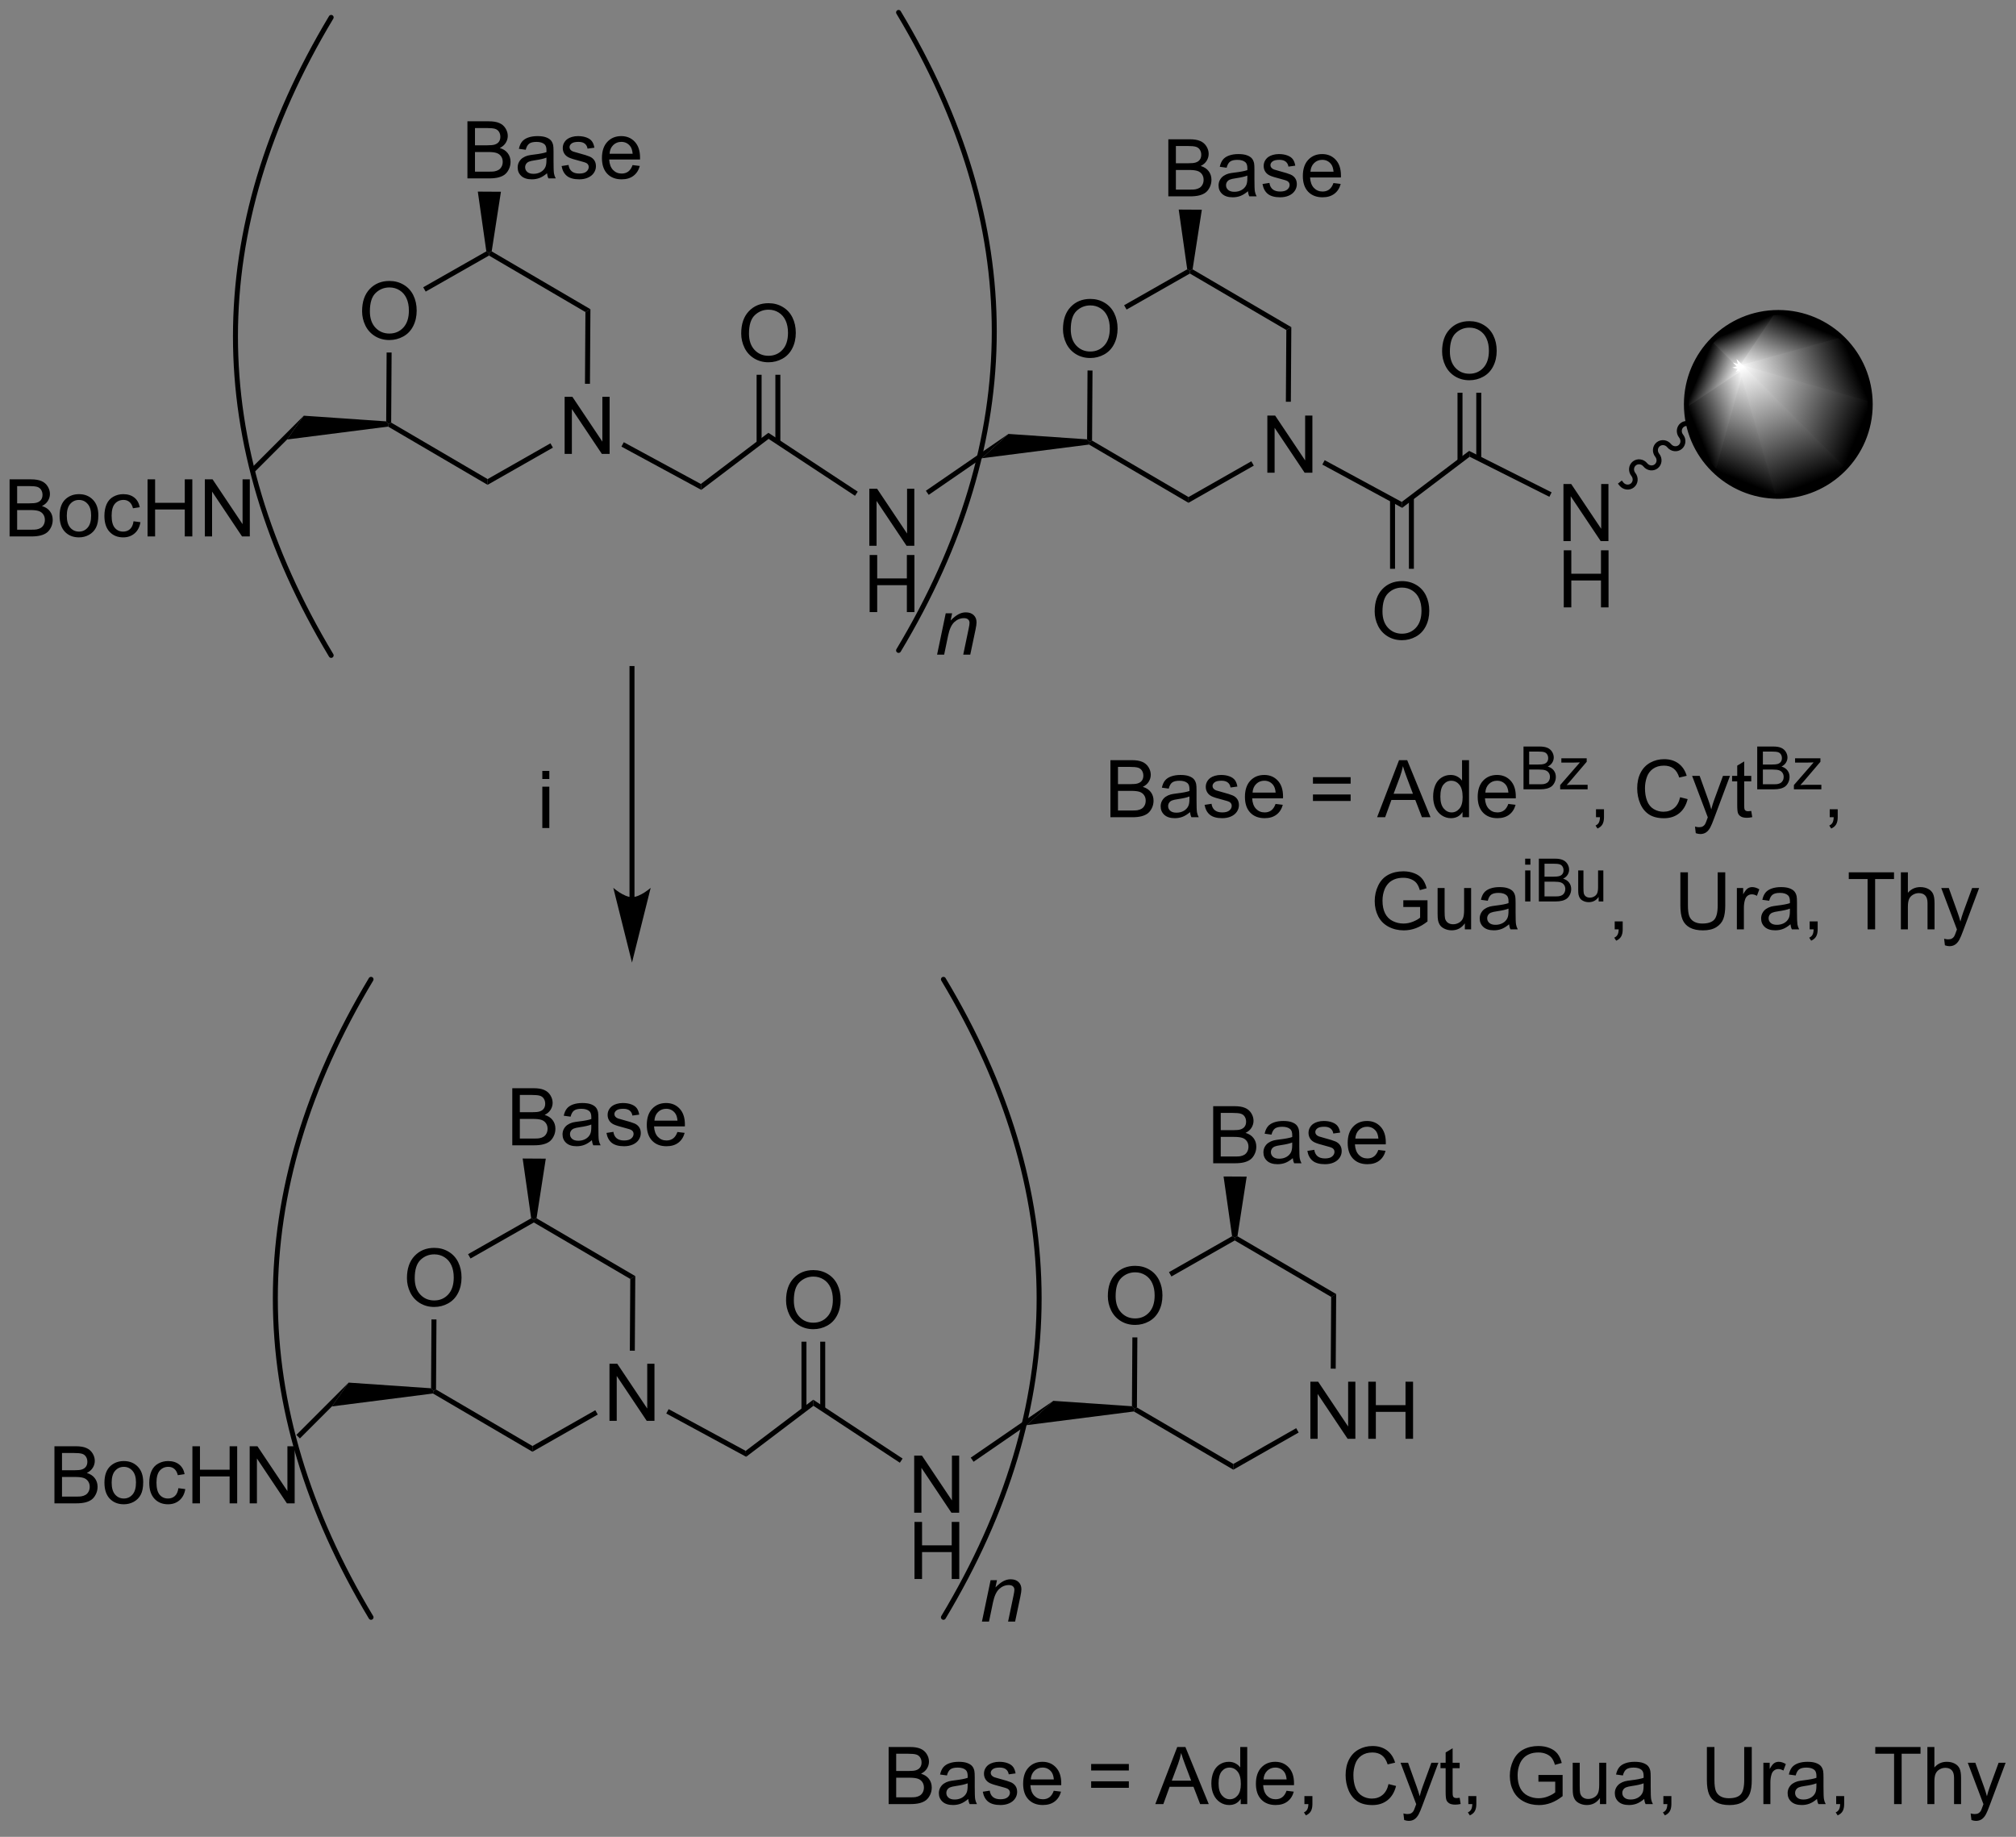 <?xml version="1.0" encoding="UTF-8"?>
<!DOCTYPE svg PUBLIC '-//W3C//DTD SVG 1.0//EN'
          'http://www.w3.org/TR/2001/REC-SVG-20010904/DTD/svg10.dtd'>
<svg stroke-dasharray="none" shape-rendering="auto" xmlns="http://www.w3.org/2000/svg" font-family="'Dialog'" text-rendering="auto" width="90" fill-opacity="1" color-interpolation="auto" color-rendering="auto" preserveAspectRatio="xMidYMid meet" font-size="12px" viewBox="0 0 90 82" fill="black" xmlns:xlink="http://www.w3.org/1999/xlink" stroke="black" image-rendering="auto" stroke-miterlimit="10" stroke-linecap="square" stroke-linejoin="miter" font-style="normal" stroke-width="1" height="82" stroke-dashoffset="0" font-weight="normal" stroke-opacity="1"
><rect x="0" y="0" width="90" height="82" fill="#808080" stroke="none"/><!--Generated by the Batik Graphics2D SVG Generator--><defs id="genericDefs"
  /><g
  ><defs id="defs1"
    ><linearGradient x1="208.312" x2="204.289" gradientUnits="userSpaceOnUse" y1="69.812" y2="79.525" id="gradient1" color-interpolation="sRGB" spreadMethod="pad"
      ><stop stop-color="white" offset="0%"
        /><stop stop-color="black" offset="100%"
      /></linearGradient
      ><linearGradient x1="208.312" x2="204.289" gradientUnits="userSpaceOnUse" y1="69.812" y2="79.525" id="gradient2" color-interpolation="sRGB" spreadMethod="pad"
      ><stop stop-color="white" offset="0%"
        /><stop stop-color="black" offset="100%"
      /></linearGradient
      ><linearGradient x1="208.312" x2="202.287" gradientUnits="userSpaceOnUse" y1="69.812" y2="72.308" id="gradient3" color-interpolation="sRGB" spreadMethod="pad"
      ><stop stop-color="white" offset="0%"
        /><stop stop-color="black" offset="100%"
      /></linearGradient
      ><linearGradient x1="208.312" x2="202.287" gradientUnits="userSpaceOnUse" y1="69.812" y2="72.308" id="gradient4" color-interpolation="sRGB" spreadMethod="pad"
      ><stop stop-color="white" offset="0%"
        /><stop stop-color="black" offset="100%"
      /></linearGradient
      ><linearGradient x1="208.312" x2="204.895" gradientUnits="userSpaceOnUse" y1="69.812" y2="68.396" id="gradient5" color-interpolation="sRGB" spreadMethod="pad"
      ><stop stop-color="white" offset="0%"
        /><stop stop-color="black" offset="100%"
      /></linearGradient
      ><linearGradient x1="208.312" x2="204.895" gradientUnits="userSpaceOnUse" y1="69.812" y2="68.396" id="gradient6" color-interpolation="sRGB" spreadMethod="pad"
      ><stop stop-color="white" offset="0%"
        /><stop stop-color="black" offset="100%"
      /></linearGradient
      ><linearGradient x1="208.312" x2="206.897" gradientUnits="userSpaceOnUse" y1="69.812" y2="66.394" id="gradient7" color-interpolation="sRGB" spreadMethod="pad"
      ><stop stop-color="white" offset="0%"
        /><stop stop-color="black" offset="100%"
      /></linearGradient
      ><linearGradient x1="208.312" x2="206.897" gradientUnits="userSpaceOnUse" y1="69.812" y2="66.394" id="gradient8" color-interpolation="sRGB" spreadMethod="pad"
      ><stop stop-color="white" offset="0%"
        /><stop stop-color="black" offset="100%"
      /></linearGradient
      ><linearGradient x1="208.312" x2="210.808" gradientUnits="userSpaceOnUse" y1="69.812" y2="63.787" id="gradient9" color-interpolation="sRGB" spreadMethod="pad"
      ><stop stop-color="white" offset="0%"
        /><stop stop-color="black" offset="100%"
      /></linearGradient
      ><linearGradient x1="208.312" x2="210.808" gradientUnits="userSpaceOnUse" y1="69.812" y2="63.787" id="gradient10" color-interpolation="sRGB" spreadMethod="pad"
      ><stop stop-color="white" offset="0%"
        /><stop stop-color="black" offset="100%"
      /></linearGradient
      ><linearGradient x1="208.312" x2="218.025" gradientUnits="userSpaceOnUse" y1="69.812" y2="65.789" id="gradient11" color-interpolation="sRGB" spreadMethod="pad"
      ><stop stop-color="white" offset="0%"
        /><stop stop-color="black" offset="100%"
      /></linearGradient
      ><linearGradient x1="208.312" x2="218.025" gradientUnits="userSpaceOnUse" y1="69.812" y2="65.789" id="gradient12" color-interpolation="sRGB" spreadMethod="pad"
      ><stop stop-color="white" offset="0%"
        /><stop stop-color="black" offset="100%"
      /></linearGradient
      ><linearGradient x1="208.312" x2="220.633" gradientUnits="userSpaceOnUse" y1="69.812" y2="74.916" id="gradient13" color-interpolation="sRGB" spreadMethod="pad"
      ><stop stop-color="white" offset="0%"
        /><stop stop-color="black" offset="100%"
      /></linearGradient
      ><linearGradient x1="208.312" x2="220.633" gradientUnits="userSpaceOnUse" y1="69.812" y2="74.916" id="gradient14" color-interpolation="sRGB" spreadMethod="pad"
      ><stop stop-color="white" offset="0%"
        /><stop stop-color="black" offset="100%"
      /></linearGradient
      ><linearGradient x1="208.312" x2="213.416" gradientUnits="userSpaceOnUse" y1="69.812" y2="82.133" id="gradient15" color-interpolation="sRGB" spreadMethod="pad"
      ><stop stop-color="white" offset="0%"
        /><stop stop-color="black" offset="100%"
      /></linearGradient
      ><linearGradient x1="208.312" x2="213.416" gradientUnits="userSpaceOnUse" y1="69.812" y2="82.133" id="gradient16" color-interpolation="sRGB" spreadMethod="pad"
      ><stop stop-color="white" offset="0%"
        /><stop stop-color="black" offset="100%"
      /></linearGradient
      ><clipPath clipPathUnits="userSpaceOnUse" id="clipPath1"
      ><path d="M2.386 0.609 L210.359 0.609 L210.359 189.515 L2.386 189.515 L2.386 0.609 Z"
      /></clipPath
      ><clipPath clipPathUnits="userSpaceOnUse" id="clipPath2"
      ><path d="M33.588 32.922 L33.588 216.575 L235.778 216.575 L235.778 32.922 Z"
      /></clipPath
      ><clipPath clipPathUnits="userSpaceOnUse" id="clipPath3"
      ><path d="M33.588 32.922 L33.588 216.575 L235.711 216.575 L235.711 32.922 Z"
      /></clipPath
      ><clipPath clipPathUnits="userSpaceOnUse" id="clipPath4"
      ><path d="M212 64.281 C206.908 64.281 202.78 68.408 202.78 73.5 C202.78 78.592 206.908 82.72 212 82.72 C217.092 82.72 221.22 78.592 221.22 73.5 C221.22 68.408 217.092 64.281 212 64.281 Z"
      /></clipPath
    ></defs
    ><g transform="scale(0.433,0.433) translate(-2.386,-0.609) matrix(1.029,0,0,1.029,-32.162,-33.254)"
    ><path d="M160.557 80.271 L160.557 74.544 L161.336 74.544 L164.344 79.039 L164.344 74.544 L165.07 74.544 L165.07 80.271 L164.292 80.271 L161.284 75.771 L161.284 80.271 L160.557 80.271 Z" stroke="none" clip-path="url(#clipPath3)"
    /></g
    ><g transform="matrix(0.445,0,0,0.445,-14.951,-14.655)"
    ><path d="M140.238 65.96 Q140.238 64.533 141.004 63.728 Q141.769 62.921 142.98 62.921 Q143.772 62.921 144.407 63.301 Q145.045 63.678 145.379 64.356 Q145.715 65.033 145.715 65.892 Q145.715 66.764 145.363 67.452 Q145.012 68.139 144.366 68.494 Q143.722 68.848 142.975 68.848 Q142.168 68.848 141.53 68.457 Q140.894 68.064 140.566 67.389 Q140.238 66.712 140.238 65.96 ZM141.019 65.97 Q141.019 67.007 141.574 67.603 Q142.131 68.197 142.972 68.197 Q143.827 68.197 144.379 67.595 Q144.933 66.994 144.933 65.889 Q144.933 65.189 144.696 64.668 Q144.459 64.147 144.004 63.861 Q143.551 63.572 142.983 63.572 Q142.178 63.572 141.597 64.126 Q141.019 64.678 141.019 65.97 Z" stroke="none" clip-path="url(#clipPath3)"
    /></g
    ><g transform="matrix(0.445,0,0,0.445,-14.951,-14.655)"
    ><path d="M142.85 77.531 L142.905 77.274 L143.155 77.131 L152.83 82.796 L152.827 83.373 Z" stroke="none" clip-path="url(#clipPath3)"
    /></g
    ><g transform="matrix(0.445,0,0,0.445,-14.951,-14.655)"
    ><path d="M152.827 83.373 L152.83 82.796 L159.133 79.208 L159.381 79.643 Z" stroke="none" clip-path="url(#clipPath3)"
    /></g
    ><g transform="matrix(0.445,0,0,0.445,-14.951,-14.655)"
    ><path d="M163.098 73.238 L162.598 73.235 L162.643 66.039 L163.144 65.753 Z" stroke="none" clip-path="url(#clipPath3)"
    /></g
    ><g transform="matrix(0.445,0,0,0.445,-14.951,-14.655)"
    ><path d="M163.144 65.753 L162.643 66.039 L152.968 60.374 L152.97 60.085 L153.24 59.954 Z" stroke="none" clip-path="url(#clipPath3)"
    /></g
    ><g transform="matrix(0.445,0,0,0.445,-14.951,-14.655)"
    ><path d="M152.701 59.95 L152.97 60.085 L152.968 60.374 L146.617 63.988 L146.37 63.554 Z" stroke="none" clip-path="url(#clipPath3)"
    /></g
    ><g transform="matrix(0.445,0,0,0.445,-14.951,-14.655)"
    ><path d="M142.699 70.099 L143.199 70.102 L143.155 77.131 L142.905 77.274 L142.656 77.007 Z" stroke="none" clip-path="url(#clipPath3)"
    /></g
    ><g transform="matrix(0.445,0,0,0.445,-14.951,-14.655)"
    ><path d="M150.806 52.631 L150.806 46.905 L152.955 46.905 Q153.611 46.905 154.007 47.079 Q154.405 47.251 154.629 47.613 Q154.853 47.975 154.853 48.368 Q154.853 48.735 154.653 49.061 Q154.455 49.384 154.054 49.584 Q154.572 49.735 154.851 50.103 Q155.132 50.47 155.132 50.97 Q155.132 51.373 154.96 51.72 Q154.791 52.063 154.541 52.251 Q154.291 52.438 153.913 52.535 Q153.538 52.631 152.991 52.631 L150.806 52.631 ZM151.564 49.311 L152.804 49.311 Q153.306 49.311 153.525 49.243 Q153.814 49.157 153.96 48.959 Q154.108 48.759 154.108 48.459 Q154.108 48.173 153.97 47.957 Q153.835 47.741 153.58 47.66 Q153.327 47.579 152.71 47.579 L151.564 47.579 L151.564 49.311 ZM151.564 51.954 L152.991 51.954 Q153.358 51.954 153.507 51.928 Q153.767 51.881 153.942 51.772 Q154.119 51.662 154.231 51.454 Q154.345 51.243 154.345 50.97 Q154.345 50.649 154.181 50.415 Q154.017 50.178 153.726 50.082 Q153.436 49.985 152.89 49.985 L151.564 49.985 L151.564 51.954 ZM158.791 52.118 Q158.4 52.452 158.038 52.59 Q157.679 52.725 157.265 52.725 Q156.58 52.725 156.213 52.392 Q155.845 52.056 155.845 51.537 Q155.845 51.233 155.983 50.98 Q156.124 50.728 156.348 50.577 Q156.572 50.423 156.853 50.345 Q157.061 50.29 157.478 50.241 Q158.33 50.139 158.733 49.998 Q158.736 49.853 158.736 49.813 Q158.736 49.384 158.538 49.209 Q158.267 48.97 157.736 48.97 Q157.241 48.97 157.004 49.144 Q156.767 49.319 156.655 49.759 L155.968 49.665 Q156.061 49.225 156.275 48.954 Q156.491 48.681 156.898 48.535 Q157.304 48.389 157.838 48.389 Q158.369 48.389 158.7 48.514 Q159.033 48.639 159.189 48.829 Q159.345 49.017 159.408 49.306 Q159.444 49.485 159.444 49.954 L159.444 50.892 Q159.444 51.873 159.489 52.134 Q159.533 52.392 159.666 52.631 L158.931 52.631 Q158.822 52.412 158.791 52.118 ZM158.733 50.548 Q158.351 50.704 157.585 50.813 Q157.15 50.876 156.97 50.954 Q156.791 51.032 156.692 51.183 Q156.595 51.334 156.595 51.517 Q156.595 51.798 156.809 51.985 Q157.023 52.173 157.431 52.173 Q157.838 52.173 158.153 51.996 Q158.47 51.819 158.619 51.509 Q158.733 51.272 158.733 50.806 L158.733 50.548 ZM160.253 51.392 L160.948 51.282 Q161.006 51.702 161.274 51.925 Q161.542 52.147 162.021 52.147 Q162.506 52.147 162.74 51.949 Q162.974 51.751 162.974 51.485 Q162.974 51.248 162.769 51.11 Q162.623 51.017 162.05 50.873 Q161.276 50.678 160.977 50.535 Q160.677 50.392 160.524 50.142 Q160.37 49.889 160.37 49.584 Q160.37 49.306 160.495 49.071 Q160.623 48.834 160.841 48.678 Q161.006 48.556 161.289 48.472 Q161.573 48.389 161.896 48.389 Q162.386 48.389 162.753 48.53 Q163.123 48.67 163.297 48.91 Q163.474 49.149 163.542 49.553 L162.855 49.647 Q162.808 49.327 162.581 49.147 Q162.357 48.967 161.948 48.967 Q161.464 48.967 161.256 49.129 Q161.05 49.287 161.05 49.501 Q161.05 49.639 161.136 49.748 Q161.222 49.86 161.404 49.936 Q161.511 49.975 162.026 50.116 Q162.771 50.313 163.065 50.441 Q163.362 50.569 163.529 50.811 Q163.698 51.053 163.698 51.412 Q163.698 51.764 163.493 52.074 Q163.287 52.384 162.899 52.556 Q162.513 52.725 162.026 52.725 Q161.216 52.725 160.792 52.389 Q160.37 52.053 160.253 51.392 ZM167.373 51.295 L168.099 51.384 Q167.927 52.022 167.461 52.373 Q166.998 52.725 166.276 52.725 Q165.365 52.725 164.831 52.165 Q164.3 51.603 164.3 50.592 Q164.3 49.545 164.839 48.967 Q165.378 48.389 166.237 48.389 Q167.068 48.389 167.594 48.957 Q168.123 49.522 168.123 50.548 Q168.123 50.61 168.12 50.735 L165.026 50.735 Q165.065 51.42 165.412 51.785 Q165.761 52.147 166.279 52.147 Q166.667 52.147 166.94 51.944 Q167.214 51.741 167.373 51.295 ZM165.065 50.157 L167.381 50.157 Q167.334 49.634 167.115 49.373 Q166.779 48.967 166.245 48.967 Q165.761 48.967 165.43 49.293 Q165.099 49.616 165.065 50.157 Z" stroke="none" clip-path="url(#clipPath3)"
    /></g
    ><g transform="matrix(0.445,0,0,0.445,-14.951,-14.655)"
    ><path d="M120.81 87.687 L120.81 81.961 L121.588 81.961 L124.596 86.456 L124.596 81.961 L125.323 81.961 L125.323 87.687 L124.544 87.687 L121.536 83.187 L121.536 87.687 L120.81 87.687 Z" stroke="none" clip-path="url(#clipPath3)"
    /></g
    ><g transform="matrix(0.445,0,0,0.445,-14.951,-14.655)"
    ><path d="M120.841 94.337 L120.841 88.611 L121.599 88.611 L121.599 90.962 L124.575 90.962 L124.575 88.611 L125.333 88.611 L125.333 94.337 L124.575 94.337 L124.575 91.637 L121.599 91.637 L121.599 94.337 L120.841 94.337 Z" stroke="none" clip-path="url(#clipPath3)"
    /></g
    ><g transform="matrix(0.445,0,0,0.445,-14.951,-14.655)"
    ><path d="M134.767 76.464 L132.104 78.903 L126.767 82.576 L126.484 82.164 Z" stroke="none" clip-path="url(#clipPath3)"
    /></g
    ><g transform="matrix(0.445,0,0,0.445,-14.951,-14.655)"
    ><path d="M166.254 79.539 L166.492 79.099 L174.222 83.286 L174.267 83.879 Z" stroke="none" clip-path="url(#clipPath3)"
    /></g
    ><g transform="matrix(0.445,0,0,0.445,-14.951,-14.655)"
    ><path d="M174.267 83.879 L174.222 83.286 L180.981 78.165 L181.035 78.752 Z" stroke="none" clip-path="url(#clipPath3)"
    /></g
    ><g transform="matrix(0.445,0,0,0.445,-14.951,-14.655)"
    ><path d="M178.271 68.19 Q178.271 66.763 179.036 65.959 Q179.802 65.151 181.013 65.151 Q181.805 65.151 182.44 65.531 Q183.078 65.909 183.411 66.586 Q183.748 67.263 183.748 68.123 Q183.748 68.995 183.396 69.683 Q183.044 70.37 182.399 70.724 Q181.755 71.078 181.008 71.078 Q180.201 71.078 179.563 70.688 Q178.927 70.294 178.599 69.62 Q178.271 68.943 178.271 68.19 ZM179.052 68.201 Q179.052 69.237 179.607 69.834 Q180.164 70.427 181.005 70.427 Q181.859 70.427 182.411 69.826 Q182.966 69.224 182.966 68.12 Q182.966 67.419 182.729 66.899 Q182.492 66.378 182.036 66.091 Q181.583 65.802 181.016 65.802 Q180.211 65.802 179.63 66.357 Q179.052 66.909 179.052 68.201 Z" stroke="none" clip-path="url(#clipPath3)"
    /></g
    ><g transform="matrix(0.445,0,0,0.445,-14.951,-14.655)"
    ><path d="M182.199 78.932 L182.199 72.331 L181.699 72.331 L181.699 78.932 ZM180.317 79.172 L180.317 72.331 L179.817 72.331 L179.817 79.172 Z" stroke="none" clip-path="url(#clipPath3)"
    /></g
    ><g transform="matrix(0.445,0,0,0.445,-14.951,-14.655)"
    ><path d="M190.445 87.215 L190.445 81.489 L191.223 81.489 L194.231 85.983 L194.231 81.489 L194.958 81.489 L194.958 87.215 L194.179 87.215 L191.171 82.715 L191.171 87.215 L190.445 87.215 Z" stroke="none" clip-path="url(#clipPath3)"
    /></g
    ><g transform="matrix(0.445,0,0,0.445,-14.951,-14.655)"
    ><path d="M190.476 93.865 L190.476 88.139 L191.233 88.139 L191.233 90.49 L194.21 90.49 L194.21 88.139 L194.968 88.139 L194.968 93.865 L194.21 93.865 L194.21 91.165 L191.233 91.165 L191.233 93.865 L190.476 93.865 Z" stroke="none" clip-path="url(#clipPath3)"
    /></g
    ><g transform="matrix(0.445,0,0,0.445,-14.951,-14.655)"
    ><path d="M181.035 78.752 L180.981 78.165 L189.257 82.325 L189.032 82.772 Z" stroke="none" clip-path="url(#clipPath3)"
    /></g
    ><g transform="matrix(0.445,0,0,0.445,-14.951,-14.655)"
    ><path d="M196.065 81.647 C196.428 82.099 197.078 82.18 197.516 81.828 C197.955 81.476 198.016 80.824 197.653 80.372 C197.463 80.135 197.489 79.798 197.712 79.619 C197.935 79.44 198.27 79.487 198.461 79.724 C198.824 80.176 199.473 80.257 199.912 79.905 C200.35 79.553 200.411 78.901 200.048 78.449 C199.858 78.212 199.885 77.875 200.108 77.696 C200.331 77.517 200.666 77.564 200.856 77.8 C201.219 78.252 201.869 78.334 202.307 77.982 C202.746 77.63 202.807 76.978 202.444 76.526 C202.254 76.289 202.28 75.952 202.503 75.772 C202.726 75.593 203.061 75.64 203.252 75.877 C203.615 76.329 204.264 76.411 204.703 76.059 L204.898 75.902 L204.585 75.512 L204.39 75.669 C204.167 75.848 203.832 75.801 203.642 75.564 C203.279 75.112 202.629 75.031 202.19 75.383 C201.752 75.735 201.691 76.386 202.054 76.839 C202.244 77.076 202.217 77.413 201.994 77.592 C201.771 77.771 201.436 77.724 201.246 77.487 C200.883 77.035 200.233 76.954 199.795 77.306 C199.357 77.658 199.295 78.31 199.658 78.762 C199.849 78.999 199.822 79.336 199.599 79.515 C199.376 79.694 199.041 79.647 198.851 79.41 C198.488 78.958 197.838 78.877 197.399 79.229 C196.961 79.581 196.9 80.233 197.263 80.685 C197.453 80.922 197.426 81.259 197.203 81.438 C196.98 81.617 196.645 81.57 196.455 81.334 L196.299 81.139 L195.909 81.452 L196.065 81.647 Z" stroke="none" clip-path="url(#clipPath3)"
    /></g
    ><g transform="matrix(0.445,0,0,0.445,-14.951,-14.655)"
    ><path d="M90.242 78.469 L90.242 72.742 L91.021 72.742 L94.029 77.237 L94.029 72.742 L94.755 72.742 L94.755 78.469 L93.977 78.469 L90.969 73.969 L90.969 78.469 L90.242 78.469 Z" stroke="none" clip-path="url(#clipPath3)"
    /></g
    ><g transform="matrix(0.445,0,0,0.445,-14.951,-14.655)"
    ><path d="M69.923 64.157 Q69.923 62.73 70.689 61.926 Q71.454 61.118 72.665 61.118 Q73.457 61.118 74.093 61.498 Q74.731 61.876 75.064 62.553 Q75.4 63.23 75.4 64.09 Q75.4 64.962 75.048 65.65 Q74.697 66.337 74.051 66.691 Q73.408 67.045 72.66 67.045 Q71.853 67.045 71.215 66.655 Q70.579 66.261 70.251 65.587 Q69.923 64.91 69.923 64.157 ZM70.704 64.168 Q70.704 65.204 71.259 65.801 Q71.817 66.394 72.658 66.394 Q73.512 66.394 74.064 65.793 Q74.618 65.191 74.618 64.087 Q74.618 63.386 74.382 62.866 Q74.145 62.345 73.689 62.058 Q73.236 61.769 72.668 61.769 Q71.863 61.769 71.283 62.324 Q70.704 62.876 70.704 64.168 Z" stroke="none" clip-path="url(#clipPath3)"
    /></g
    ><g transform="matrix(0.445,0,0,0.445,-14.951,-14.655)"
    ><path d="M72.535 75.729 L72.59 75.471 L72.841 75.328 L82.515 80.994 L82.512 81.571 Z" stroke="none" clip-path="url(#clipPath3)"
    /></g
    ><g transform="matrix(0.445,0,0,0.445,-14.951,-14.655)"
    ><path d="M82.512 81.571 L82.515 80.994 L88.819 77.406 L89.066 77.84 Z" stroke="none" clip-path="url(#clipPath3)"
    /></g
    ><g transform="matrix(0.445,0,0,0.445,-14.951,-14.655)"
    ><path d="M92.783 71.436 L92.283 71.433 L92.328 64.237 L92.829 63.951 Z" stroke="none" clip-path="url(#clipPath3)"
    /></g
    ><g transform="matrix(0.445,0,0,0.445,-14.951,-14.655)"
    ><path d="M92.829 63.951 L92.328 64.237 L82.653 58.571 L82.655 58.283 L82.925 58.151 Z" stroke="none" clip-path="url(#clipPath3)"
    /></g
    ><g transform="matrix(0.445,0,0,0.445,-14.951,-14.655)"
    ><path d="M82.386 58.148 L82.655 58.283 L82.653 58.571 L76.303 62.186 L76.055 61.751 Z" stroke="none" clip-path="url(#clipPath3)"
    /></g
    ><g transform="matrix(0.445,0,0,0.445,-14.951,-14.655)"
    ><path d="M72.384 68.296 L72.884 68.299 L72.841 75.328 L72.59 75.471 L72.341 75.205 Z" stroke="none" clip-path="url(#clipPath3)"
    /></g
    ><g transform="matrix(0.445,0,0,0.445,-14.951,-14.655)"
    ><path d="M80.491 50.829 L80.491 45.102 L82.64 45.102 Q83.296 45.102 83.692 45.277 Q84.09 45.449 84.314 45.811 Q84.538 46.173 84.538 46.566 Q84.538 46.933 84.338 47.258 Q84.14 47.581 83.739 47.782 Q84.257 47.933 84.536 48.3 Q84.817 48.667 84.817 49.167 Q84.817 49.571 84.645 49.917 Q84.476 50.261 84.226 50.449 Q83.976 50.636 83.598 50.732 Q83.223 50.829 82.676 50.829 L80.491 50.829 ZM81.249 47.508 L82.489 47.508 Q82.991 47.508 83.21 47.441 Q83.499 47.355 83.645 47.157 Q83.793 46.956 83.793 46.657 Q83.793 46.37 83.656 46.154 Q83.52 45.938 83.265 45.857 Q83.012 45.777 82.395 45.777 L81.249 45.777 L81.249 47.508 ZM81.249 50.152 L82.676 50.152 Q83.043 50.152 83.192 50.126 Q83.452 50.079 83.627 49.969 Q83.804 49.86 83.916 49.652 Q84.031 49.441 84.031 49.167 Q84.031 48.847 83.866 48.613 Q83.702 48.376 83.411 48.279 Q83.122 48.183 82.575 48.183 L81.249 48.183 L81.249 50.152 ZM88.476 50.316 Q88.085 50.649 87.723 50.787 Q87.364 50.923 86.95 50.923 Q86.265 50.923 85.898 50.589 Q85.531 50.253 85.531 49.735 Q85.531 49.43 85.668 49.178 Q85.809 48.925 86.033 48.774 Q86.257 48.62 86.538 48.542 Q86.747 48.488 87.163 48.438 Q88.015 48.337 88.418 48.196 Q88.421 48.05 88.421 48.011 Q88.421 47.581 88.223 47.407 Q87.952 47.167 87.421 47.167 Q86.926 47.167 86.689 47.342 Q86.452 47.516 86.34 47.956 L85.653 47.863 Q85.747 47.423 85.96 47.152 Q86.176 46.878 86.583 46.732 Q86.989 46.587 87.523 46.587 Q88.054 46.587 88.385 46.712 Q88.718 46.837 88.874 47.027 Q89.031 47.214 89.093 47.503 Q89.129 47.683 89.129 48.152 L89.129 49.089 Q89.129 50.071 89.174 50.331 Q89.218 50.589 89.351 50.829 L88.616 50.829 Q88.507 50.61 88.476 50.316 ZM88.418 48.745 Q88.036 48.902 87.27 49.011 Q86.835 49.074 86.656 49.152 Q86.476 49.23 86.377 49.381 Q86.281 49.532 86.281 49.714 Q86.281 49.995 86.494 50.183 Q86.708 50.37 87.116 50.37 Q87.523 50.37 87.838 50.193 Q88.156 50.016 88.304 49.706 Q88.418 49.469 88.418 49.003 L88.418 48.745 ZM89.938 49.589 L90.633 49.48 Q90.691 49.899 90.959 50.123 Q91.227 50.344 91.706 50.344 Q92.191 50.344 92.425 50.147 Q92.659 49.949 92.659 49.683 Q92.659 49.446 92.454 49.308 Q92.308 49.214 91.735 49.071 Q90.962 48.876 90.662 48.732 Q90.362 48.589 90.209 48.339 Q90.055 48.087 90.055 47.782 Q90.055 47.503 90.18 47.269 Q90.308 47.032 90.527 46.876 Q90.691 46.753 90.975 46.67 Q91.258 46.587 91.581 46.587 Q92.071 46.587 92.438 46.727 Q92.808 46.868 92.982 47.107 Q93.159 47.347 93.227 47.751 L92.54 47.844 Q92.493 47.524 92.266 47.344 Q92.042 47.165 91.633 47.165 Q91.149 47.165 90.941 47.326 Q90.735 47.485 90.735 47.699 Q90.735 47.837 90.821 47.946 Q90.907 48.058 91.089 48.133 Q91.196 48.173 91.712 48.313 Q92.456 48.511 92.751 48.639 Q93.047 48.766 93.214 49.008 Q93.383 49.251 93.383 49.61 Q93.383 49.962 93.178 50.272 Q92.972 50.581 92.584 50.753 Q92.198 50.923 91.712 50.923 Q90.902 50.923 90.477 50.587 Q90.055 50.251 89.938 49.589 ZM97.058 49.493 L97.784 49.581 Q97.612 50.219 97.146 50.571 Q96.683 50.923 95.962 50.923 Q95.05 50.923 94.516 50.363 Q93.985 49.8 93.985 48.79 Q93.985 47.743 94.524 47.165 Q95.063 46.587 95.922 46.587 Q96.753 46.587 97.279 47.154 Q97.808 47.719 97.808 48.745 Q97.808 48.808 97.805 48.933 L94.712 48.933 Q94.751 49.618 95.097 49.982 Q95.446 50.344 95.964 50.344 Q96.352 50.344 96.626 50.141 Q96.899 49.938 97.058 49.493 ZM94.751 48.355 L97.066 48.355 Q97.019 47.831 96.8 47.571 Q96.464 47.165 95.93 47.165 Q95.446 47.165 95.115 47.49 Q94.784 47.813 94.751 48.355 Z" stroke="none" clip-path="url(#clipPath3)"
    /></g
    ><g transform="matrix(0.445,0,0,0.445,-14.951,-14.655)"
    ><path d="M95.939 77.736 L96.177 77.296 L103.907 81.484 L103.952 82.077 Z" stroke="none" clip-path="url(#clipPath3)"
    /></g
    ><g transform="matrix(0.445,0,0,0.445,-14.951,-14.655)"
    ><path d="M103.952 82.077 L103.907 81.484 L110.683 76.35 L110.703 76.962 Z" stroke="none" clip-path="url(#clipPath3)"
    /></g
    ><g transform="matrix(0.445,0,0,0.445,-14.951,-14.655)"
    ><path d="M107.956 66.388 Q107.956 64.961 108.722 64.156 Q109.487 63.349 110.698 63.349 Q111.49 63.349 112.125 63.729 Q112.763 64.107 113.097 64.784 Q113.433 65.461 113.433 66.32 Q113.433 67.193 113.081 67.88 Q112.73 68.568 112.084 68.922 Q111.44 69.276 110.693 69.276 Q109.886 69.276 109.248 68.885 Q108.612 68.492 108.284 67.818 Q107.956 67.141 107.956 66.388 ZM108.737 66.398 Q108.737 67.435 109.292 68.031 Q109.849 68.625 110.69 68.625 Q111.545 68.625 112.097 68.023 Q112.651 67.422 112.651 66.318 Q112.651 65.617 112.414 65.096 Q112.177 64.575 111.722 64.289 Q111.269 64 110.701 64 Q109.896 64 109.315 64.555 Q108.737 65.107 108.737 66.398 Z" stroke="none" clip-path="url(#clipPath3)"
    /></g
    ><g transform="matrix(0.445,0,0,0.445,-14.951,-14.655)"
    ><path d="M111.884 77.276 L111.884 70.529 L111.384 70.529 L111.384 77.276 ZM110.002 77.369 L110.002 70.529 L109.502 70.529 L109.502 77.369 Z" stroke="none" clip-path="url(#clipPath3)"
    /></g
    ><g transform="matrix(0.445,0,0,0.445,-14.951,-14.655)"
    ><path d="M34.56 86.748 L34.56 81.021 L36.709 81.021 Q37.365 81.021 37.761 81.196 Q38.159 81.368 38.383 81.73 Q38.607 82.092 38.607 82.485 Q38.607 82.852 38.406 83.177 Q38.209 83.5 37.807 83.701 Q38.326 83.852 38.604 84.219 Q38.886 84.586 38.886 85.086 Q38.886 85.49 38.714 85.836 Q38.544 86.18 38.294 86.368 Q38.044 86.555 37.667 86.651 Q37.292 86.748 36.745 86.748 L34.56 86.748 ZM35.318 83.427 L36.557 83.427 Q37.06 83.427 37.279 83.36 Q37.568 83.274 37.714 83.076 Q37.862 82.875 37.862 82.576 Q37.862 82.29 37.724 82.073 Q37.589 81.857 37.334 81.776 Q37.081 81.696 36.464 81.696 L35.318 81.696 L35.318 83.427 ZM35.318 86.071 L36.745 86.071 Q37.112 86.071 37.261 86.045 Q37.521 85.998 37.696 85.888 Q37.873 85.779 37.984 85.571 Q38.099 85.36 38.099 85.086 Q38.099 84.766 37.935 84.532 Q37.771 84.295 37.479 84.198 Q37.19 84.102 36.643 84.102 L35.318 84.102 L35.318 86.071 ZM39.576 84.672 Q39.576 83.521 40.216 82.967 Q40.753 82.506 41.521 82.506 Q42.378 82.506 42.919 83.066 Q43.464 83.625 43.464 84.615 Q43.464 85.415 43.221 85.875 Q42.982 86.334 42.524 86.589 Q42.065 86.842 41.521 86.842 Q40.651 86.842 40.112 86.284 Q39.576 85.724 39.576 84.672 ZM40.3 84.672 Q40.3 85.469 40.646 85.868 Q40.995 86.263 41.521 86.263 Q42.044 86.263 42.391 85.865 Q42.74 85.467 42.74 84.649 Q42.74 83.881 42.391 83.485 Q42.042 83.086 41.521 83.086 Q40.995 83.086 40.646 83.482 Q40.3 83.875 40.3 84.672 ZM46.994 85.227 L47.686 85.318 Q47.572 86.032 47.106 86.438 Q46.639 86.842 45.96 86.842 Q45.108 86.842 44.59 86.284 Q44.072 85.727 44.072 84.688 Q44.072 84.016 44.293 83.513 Q44.517 83.008 44.973 82.758 Q45.428 82.506 45.962 82.506 Q46.639 82.506 47.069 82.847 Q47.499 83.188 47.619 83.818 L46.936 83.922 Q46.837 83.506 46.59 83.295 Q46.343 83.084 45.991 83.084 Q45.46 83.084 45.126 83.464 Q44.796 83.844 44.796 84.67 Q44.796 85.506 45.116 85.886 Q45.436 86.263 45.952 86.263 Q46.366 86.263 46.642 86.011 Q46.921 85.756 46.994 85.227 ZM48.4 86.748 L48.4 81.021 L49.158 81.021 L49.158 83.373 L52.134 83.373 L52.134 81.021 L52.892 81.021 L52.892 86.748 L52.134 86.748 L52.134 84.047 L49.158 84.047 L49.158 86.748 L48.4 86.748 ZM54.146 86.748 L54.146 81.021 L54.925 81.021 L57.932 85.516 L57.932 81.021 L58.659 81.021 L58.659 86.748 L57.88 86.748 L54.873 82.248 L54.873 86.748 L54.146 86.748 Z" stroke="none" clip-path="url(#clipPath3)"
    /></g
    ><g transform="matrix(0.445,0,0,0.445,-14.951,-14.655)"
    ><path d="M64.076 74.636 L62.396 77.023 L59.184 80.236 L58.83 79.882 Z" stroke="none" clip-path="url(#clipPath3)"
    /></g
    ><g transform="matrix(0.445,0,0,0.445,-14.951,-14.655)"
    ><path d="M144.997 114.918 L144.997 109.191 L147.146 109.191 Q147.802 109.191 148.198 109.366 Q148.596 109.538 148.82 109.9 Q149.044 110.262 149.044 110.655 Q149.044 111.022 148.844 111.348 Q148.646 111.671 148.245 111.871 Q148.763 112.022 149.042 112.389 Q149.323 112.757 149.323 113.257 Q149.323 113.66 149.151 114.007 Q148.982 114.35 148.732 114.538 Q148.482 114.725 148.104 114.822 Q147.729 114.918 147.182 114.918 L144.997 114.918 ZM145.755 111.598 L146.995 111.598 Q147.497 111.598 147.716 111.53 Q148.005 111.444 148.151 111.246 Q148.299 111.046 148.299 110.746 Q148.299 110.46 148.161 110.243 Q148.026 110.027 147.771 109.947 Q147.518 109.866 146.901 109.866 L145.755 109.866 L145.755 111.598 ZM145.755 114.241 L147.182 114.241 Q147.549 114.241 147.698 114.215 Q147.958 114.168 148.133 114.059 Q148.31 113.949 148.422 113.741 Q148.536 113.53 148.536 113.257 Q148.536 112.936 148.372 112.702 Q148.208 112.465 147.917 112.368 Q147.627 112.272 147.081 112.272 L145.755 112.272 L145.755 114.241 ZM152.982 114.405 Q152.591 114.738 152.229 114.876 Q151.87 115.012 151.456 115.012 Q150.771 115.012 150.404 114.678 Q150.036 114.343 150.036 113.824 Q150.036 113.52 150.174 113.267 Q150.315 113.014 150.539 112.863 Q150.763 112.71 151.044 112.632 Q151.252 112.577 151.669 112.527 Q152.521 112.426 152.924 112.285 Q152.927 112.139 152.927 112.1 Q152.927 111.671 152.729 111.496 Q152.458 111.257 151.927 111.257 Q151.432 111.257 151.195 111.431 Q150.958 111.606 150.846 112.046 L150.159 111.952 Q150.252 111.512 150.466 111.241 Q150.682 110.968 151.089 110.822 Q151.495 110.676 152.029 110.676 Q152.56 110.676 152.891 110.801 Q153.224 110.926 153.38 111.116 Q153.536 111.303 153.599 111.593 Q153.635 111.772 153.635 112.241 L153.635 113.178 Q153.635 114.16 153.68 114.421 Q153.724 114.678 153.857 114.918 L153.122 114.918 Q153.013 114.699 152.982 114.405 ZM152.924 112.835 Q152.542 112.991 151.776 113.1 Q151.341 113.163 151.161 113.241 Q150.982 113.319 150.883 113.47 Q150.786 113.621 150.786 113.803 Q150.786 114.085 151 114.272 Q151.214 114.46 151.622 114.46 Q152.029 114.46 152.344 114.283 Q152.661 114.106 152.81 113.796 Q152.924 113.559 152.924 113.093 L152.924 112.835 ZM154.444 113.678 L155.139 113.569 Q155.197 113.988 155.465 114.212 Q155.733 114.434 156.212 114.434 Q156.697 114.434 156.931 114.236 Q157.165 114.038 157.165 113.772 Q157.165 113.535 156.96 113.397 Q156.814 113.303 156.241 113.16 Q155.467 112.965 155.168 112.822 Q154.868 112.678 154.715 112.428 Q154.561 112.176 154.561 111.871 Q154.561 111.593 154.686 111.358 Q154.814 111.121 155.032 110.965 Q155.197 110.843 155.48 110.759 Q155.764 110.676 156.087 110.676 Q156.577 110.676 156.944 110.816 Q157.314 110.957 157.488 111.197 Q157.665 111.436 157.733 111.84 L157.046 111.934 Q156.999 111.613 156.772 111.434 Q156.548 111.254 156.139 111.254 Q155.655 111.254 155.447 111.415 Q155.241 111.574 155.241 111.788 Q155.241 111.926 155.327 112.035 Q155.413 112.147 155.595 112.223 Q155.702 112.262 156.217 112.402 Q156.962 112.6 157.256 112.728 Q157.553 112.856 157.72 113.098 Q157.889 113.34 157.889 113.699 Q157.889 114.051 157.684 114.361 Q157.478 114.671 157.09 114.843 Q156.704 115.012 156.217 115.012 Q155.407 115.012 154.983 114.676 Q154.561 114.34 154.444 113.678 ZM161.564 113.582 L162.29 113.671 Q162.118 114.309 161.652 114.66 Q161.189 115.012 160.467 115.012 Q159.556 115.012 159.022 114.452 Q158.491 113.889 158.491 112.879 Q158.491 111.832 159.03 111.254 Q159.569 110.676 160.428 110.676 Q161.259 110.676 161.785 111.243 Q162.314 111.809 162.314 112.835 Q162.314 112.897 162.311 113.022 L159.217 113.022 Q159.256 113.707 159.603 114.072 Q159.952 114.434 160.47 114.434 Q160.858 114.434 161.131 114.231 Q161.405 114.027 161.564 113.582 ZM159.256 112.444 L161.572 112.444 Q161.525 111.921 161.306 111.66 Q160.97 111.254 160.436 111.254 Q159.952 111.254 159.621 111.579 Q159.29 111.902 159.256 112.444 ZM169.095 111.551 L165.314 111.551 L165.314 110.895 L169.095 110.895 L169.095 111.551 ZM169.095 113.288 L165.314 113.288 L165.314 112.632 L169.095 112.632 L169.095 113.288 ZM171.75 114.918 L173.951 109.191 L174.768 109.191 L177.112 114.918 L176.247 114.918 L175.581 113.184 L173.185 113.184 L172.557 114.918 L171.75 114.918 ZM173.404 112.566 L175.346 112.566 L174.747 110.981 Q174.474 110.257 174.341 109.793 Q174.232 110.343 174.034 110.887 L173.404 112.566 ZM180.318 114.918 L180.318 114.395 Q179.924 115.012 179.159 115.012 Q178.661 115.012 178.245 114.738 Q177.831 114.465 177.601 113.975 Q177.372 113.483 177.372 112.848 Q177.372 112.225 177.578 111.72 Q177.786 111.215 178.201 110.947 Q178.614 110.676 179.127 110.676 Q179.502 110.676 179.794 110.835 Q180.089 110.991 180.271 111.246 L180.271 109.191 L180.971 109.191 L180.971 114.918 L180.318 114.918 ZM178.096 112.848 Q178.096 113.645 178.432 114.04 Q178.768 114.434 179.224 114.434 Q179.685 114.434 180.008 114.056 Q180.331 113.678 180.331 112.905 Q180.331 112.053 180.002 111.655 Q179.674 111.257 179.193 111.257 Q178.724 111.257 178.409 111.639 Q178.096 112.022 178.096 112.848 ZM184.915 113.582 L185.642 113.671 Q185.47 114.309 185.004 114.66 Q184.54 115.012 183.819 115.012 Q182.907 115.012 182.374 114.452 Q181.842 113.889 181.842 112.879 Q181.842 111.832 182.381 111.254 Q182.921 110.676 183.78 110.676 Q184.611 110.676 185.137 111.243 Q185.665 111.809 185.665 112.835 Q185.665 112.897 185.663 113.022 L182.569 113.022 Q182.608 113.707 182.954 114.072 Q183.303 114.434 183.822 114.434 Q184.21 114.434 184.483 114.231 Q184.756 114.027 184.915 113.582 ZM182.608 112.444 L184.923 112.444 Q184.876 111.921 184.657 111.66 Q184.322 111.254 183.788 111.254 Q183.303 111.254 182.973 111.579 Q182.642 111.902 182.608 112.444 Z" stroke="none" clip-path="url(#clipPath3)"
    /></g
    ><g transform="matrix(0.445,0,0,0.445,-14.951,-14.655)"
    ><path d="M186.437 112.118 L186.437 107.823 L188.048 107.823 Q188.54 107.823 188.837 107.954 Q189.136 108.083 189.304 108.354 Q189.472 108.626 189.472 108.921 Q189.472 109.196 189.321 109.44 Q189.173 109.682 188.872 109.833 Q189.261 109.946 189.47 110.222 Q189.681 110.497 189.681 110.872 Q189.681 111.175 189.552 111.434 Q189.425 111.692 189.238 111.833 Q189.05 111.974 188.767 112.046 Q188.486 112.118 188.075 112.118 L186.437 112.118 ZM187.005 109.628 L187.935 109.628 Q188.312 109.628 188.476 109.577 Q188.693 109.513 188.802 109.364 Q188.913 109.214 188.913 108.989 Q188.913 108.774 188.81 108.612 Q188.708 108.45 188.517 108.389 Q188.327 108.329 187.864 108.329 L187.005 108.329 L187.005 109.628 ZM187.005 111.61 L188.075 111.61 Q188.351 111.61 188.462 111.591 Q188.657 111.555 188.788 111.474 Q188.921 111.391 189.005 111.235 Q189.091 111.077 189.091 110.872 Q189.091 110.632 188.968 110.456 Q188.845 110.278 188.626 110.206 Q188.409 110.134 187.999 110.134 L187.005 110.134 L187.005 111.61 ZM190.116 112.118 L190.116 111.69 L192.097 109.417 Q191.761 109.434 191.503 109.434 L190.234 109.434 L190.234 109.007 L192.777 109.007 L192.777 109.354 L191.093 111.329 L190.767 111.69 Q191.122 111.663 191.433 111.663 L192.87 111.663 L192.87 112.118 L190.116 112.118 Z" stroke="none" clip-path="url(#clipPath3)"
    /></g
    ><g transform="matrix(0.445,0,0,0.445,-14.951,-14.655)"
    ><path d="M193.71 114.918 L193.71 114.116 L194.512 114.116 L194.512 114.918 Q194.512 115.361 194.356 115.632 Q194.2 115.902 193.859 116.051 L193.663 115.751 Q193.887 115.652 193.992 115.462 Q194.098 115.275 194.109 114.918 L193.71 114.918 ZM202.148 112.91 L202.905 113.1 Q202.669 114.035 202.049 114.527 Q201.429 115.017 200.536 115.017 Q199.609 115.017 199.028 114.639 Q198.45 114.262 198.145 113.548 Q197.843 112.832 197.843 112.012 Q197.843 111.116 198.184 110.452 Q198.528 109.785 199.158 109.439 Q199.788 109.093 200.546 109.093 Q201.405 109.093 201.992 109.53 Q202.577 109.968 202.809 110.762 L202.062 110.936 Q201.864 110.311 201.484 110.027 Q201.106 109.741 200.53 109.741 Q199.872 109.741 199.426 110.059 Q198.984 110.374 198.804 110.908 Q198.624 111.441 198.624 112.007 Q198.624 112.738 198.838 113.283 Q199.051 113.827 199.499 114.098 Q199.95 114.366 200.473 114.366 Q201.109 114.366 201.549 113.999 Q201.992 113.632 202.148 112.91 ZM203.719 116.517 L203.641 115.856 Q203.87 115.918 204.042 115.918 Q204.277 115.918 204.417 115.84 Q204.558 115.762 204.649 115.621 Q204.714 115.517 204.863 115.098 Q204.883 115.04 204.925 114.926 L203.352 110.77 L204.11 110.77 L204.972 113.171 Q205.141 113.629 205.274 114.132 Q205.394 113.647 205.563 113.186 L206.448 110.77 L207.152 110.77 L205.573 114.988 Q205.321 115.673 205.18 115.931 Q204.993 116.277 204.751 116.439 Q204.508 116.603 204.173 116.603 Q203.969 116.603 203.719 116.517 ZM209.285 114.288 L209.386 114.91 Q209.089 114.973 208.855 114.973 Q208.472 114.973 208.261 114.853 Q208.05 114.731 207.964 114.533 Q207.878 114.335 207.878 113.702 L207.878 111.316 L207.363 111.316 L207.363 110.77 L207.878 110.77 L207.878 109.741 L208.579 109.319 L208.579 110.77 L209.285 110.77 L209.285 111.316 L208.579 111.316 L208.579 113.741 Q208.579 114.043 208.615 114.129 Q208.652 114.215 208.735 114.267 Q208.821 114.316 208.977 114.316 Q209.094 114.316 209.285 114.288 Z" stroke="none" clip-path="url(#clipPath3)"
    /></g
    ><g transform="matrix(0.445,0,0,0.445,-14.951,-14.655)"
    ><path d="M209.884 112.118 L209.884 107.823 L211.495 107.823 Q211.988 107.823 212.284 107.954 Q212.583 108.083 212.751 108.354 Q212.919 108.626 212.919 108.921 Q212.919 109.196 212.769 109.44 Q212.62 109.682 212.32 109.833 Q212.708 109.946 212.917 110.222 Q213.128 110.497 213.128 110.872 Q213.128 111.175 212.999 111.434 Q212.872 111.692 212.685 111.833 Q212.497 111.974 212.214 112.046 Q211.933 112.118 211.523 112.118 L209.884 112.118 ZM210.452 109.628 L211.382 109.628 Q211.759 109.628 211.923 109.577 Q212.14 109.513 212.249 109.364 Q212.361 109.214 212.361 108.989 Q212.361 108.774 212.257 108.612 Q212.155 108.45 211.964 108.389 Q211.775 108.329 211.312 108.329 L210.452 108.329 L210.452 109.628 ZM210.452 111.61 L211.523 111.61 Q211.798 111.61 211.909 111.591 Q212.105 111.555 212.236 111.474 Q212.368 111.391 212.452 111.235 Q212.538 111.077 212.538 110.872 Q212.538 110.632 212.415 110.456 Q212.292 110.278 212.073 110.206 Q211.857 110.134 211.446 110.134 L210.452 110.134 L210.452 111.61 ZM213.564 112.118 L213.564 111.69 L215.544 109.417 Q215.208 109.434 214.951 109.434 L213.681 109.434 L213.681 109.007 L216.224 109.007 L216.224 109.354 L214.54 111.329 L214.214 111.69 Q214.57 111.663 214.88 111.663 L216.318 111.663 L216.318 112.118 L213.564 112.118 Z" stroke="none" clip-path="url(#clipPath3)"
    /></g
    ><g transform="matrix(0.445,0,0,0.445,-14.951,-14.655)"
    ><path d="M217.157 114.918 L217.157 114.116 L217.959 114.116 L217.959 114.918 Q217.959 115.361 217.803 115.632 Q217.647 115.902 217.306 116.051 L217.111 115.751 Q217.334 115.652 217.439 115.462 Q217.546 115.275 217.556 114.918 L217.157 114.918 Z" stroke="none" clip-path="url(#clipPath3)"
    /></g
    ><g transform="matrix(0.445,0,0,0.445,-14.951,-14.655)"
    ><path d="M174.38 123.921 L174.38 123.249 L176.807 123.246 L176.807 125.371 Q176.247 125.816 175.654 126.043 Q175.06 126.267 174.435 126.267 Q173.591 126.267 172.901 125.905 Q172.214 125.543 171.862 124.861 Q171.51 124.176 171.51 123.332 Q171.51 122.496 171.859 121.772 Q172.208 121.046 172.864 120.694 Q173.521 120.343 174.377 120.343 Q174.997 120.343 175.5 120.546 Q176.002 120.746 176.286 121.106 Q176.573 121.465 176.721 122.043 L176.036 122.231 Q175.909 121.793 175.716 121.543 Q175.526 121.293 175.169 121.142 Q174.815 120.991 174.38 120.991 Q173.862 120.991 173.482 121.15 Q173.104 121.309 172.87 121.566 Q172.638 121.824 172.51 122.132 Q172.292 122.663 172.292 123.285 Q172.292 124.051 172.555 124.566 Q172.818 125.082 173.32 125.332 Q173.826 125.582 174.393 125.582 Q174.885 125.582 175.354 125.392 Q175.823 125.202 176.065 124.988 L176.065 123.921 L174.38 123.921 ZM180.553 126.168 L180.553 125.559 Q180.069 126.262 179.236 126.262 Q178.868 126.262 178.551 126.121 Q178.233 125.981 178.077 125.767 Q177.923 125.553 177.861 125.246 Q177.819 125.038 177.819 124.59 L177.819 122.02 L178.522 122.02 L178.522 124.319 Q178.522 124.871 178.564 125.061 Q178.631 125.34 178.845 125.499 Q179.061 125.655 179.376 125.655 Q179.694 125.655 179.97 125.493 Q180.249 125.332 180.363 125.053 Q180.478 124.772 180.478 124.241 L180.478 122.02 L181.181 122.02 L181.181 126.168 L180.553 126.168 ZM184.989 125.655 Q184.599 125.988 184.237 126.126 Q183.877 126.262 183.464 126.262 Q182.779 126.262 182.411 125.928 Q182.044 125.593 182.044 125.074 Q182.044 124.77 182.182 124.517 Q182.323 124.264 182.547 124.113 Q182.771 123.96 183.052 123.882 Q183.26 123.827 183.677 123.777 Q184.529 123.676 184.932 123.535 Q184.935 123.389 184.935 123.35 Q184.935 122.921 184.737 122.746 Q184.466 122.507 183.935 122.507 Q183.44 122.507 183.203 122.681 Q182.966 122.856 182.854 123.296 L182.167 123.202 Q182.26 122.762 182.474 122.491 Q182.69 122.218 183.096 122.072 Q183.502 121.926 184.036 121.926 Q184.568 121.926 184.898 122.051 Q185.232 122.176 185.388 122.366 Q185.544 122.553 185.607 122.843 Q185.643 123.022 185.643 123.491 L185.643 124.428 Q185.643 125.41 185.688 125.671 Q185.732 125.928 185.864 126.168 L185.13 126.168 Q185.021 125.949 184.989 125.655 ZM184.932 124.085 Q184.549 124.241 183.784 124.35 Q183.349 124.413 183.169 124.491 Q182.989 124.569 182.891 124.72 Q182.794 124.871 182.794 125.053 Q182.794 125.335 183.008 125.522 Q183.221 125.71 183.63 125.71 Q184.036 125.71 184.351 125.533 Q184.669 125.356 184.818 125.046 Q184.932 124.809 184.932 124.343 L184.932 124.085 Z" stroke="none" clip-path="url(#clipPath3)"
    /></g
    ><g transform="matrix(0.445,0,0,0.445,-14.951,-14.655)"
    ><path d="M186.603 119.678 L186.603 119.073 L187.13 119.073 L187.13 119.678 L186.603 119.678 ZM186.603 123.368 L186.603 120.257 L187.13 120.257 L187.13 123.368 L186.603 123.368 ZM187.977 123.368 L187.977 119.073 L189.588 119.073 Q190.08 119.073 190.377 119.204 Q190.676 119.333 190.844 119.604 Q191.012 119.876 191.012 120.171 Q191.012 120.446 190.862 120.69 Q190.713 120.932 190.412 121.083 Q190.801 121.196 191.01 121.472 Q191.221 121.747 191.221 122.122 Q191.221 122.425 191.092 122.684 Q190.965 122.942 190.778 123.083 Q190.59 123.224 190.307 123.296 Q190.026 123.368 189.615 123.368 L187.977 123.368 ZM188.545 120.878 L189.475 120.878 Q189.852 120.878 190.016 120.827 Q190.233 120.763 190.342 120.614 Q190.453 120.464 190.453 120.239 Q190.453 120.024 190.35 119.862 Q190.248 119.7 190.057 119.639 Q189.867 119.579 189.405 119.579 L188.545 119.579 L188.545 120.878 ZM188.545 122.86 L189.615 122.86 Q189.891 122.86 190.002 122.841 Q190.197 122.805 190.328 122.724 Q190.461 122.641 190.545 122.485 Q190.631 122.327 190.631 122.122 Q190.631 121.882 190.508 121.706 Q190.385 121.528 190.166 121.456 Q189.949 121.384 189.539 121.384 L188.545 121.384 L188.545 122.86 ZM193.975 123.368 L193.975 122.911 Q193.612 123.438 192.987 123.438 Q192.711 123.438 192.473 123.333 Q192.235 123.227 192.117 123.067 Q192.002 122.907 191.955 122.677 Q191.924 122.52 191.924 122.184 L191.924 120.257 L192.451 120.257 L192.451 121.981 Q192.451 122.395 192.483 122.538 Q192.533 122.747 192.694 122.866 Q192.856 122.983 193.092 122.983 Q193.33 122.983 193.537 122.862 Q193.746 122.741 193.832 122.532 Q193.918 122.321 193.918 121.923 L193.918 120.257 L194.446 120.257 L194.446 123.368 L193.975 123.368 Z" stroke="none" clip-path="url(#clipPath3)"
    /></g
    ><g transform="matrix(0.445,0,0,0.445,-14.951,-14.655)"
    ><path d="M195.587 126.168 L195.587 125.366 L196.389 125.366 L196.389 126.168 Q196.389 126.611 196.233 126.882 Q196.077 127.152 195.736 127.301 L195.54 127.001 Q195.764 126.902 195.868 126.712 Q195.975 126.525 195.986 126.168 L195.587 126.168 ZM205.919 120.441 L206.677 120.441 L206.677 123.749 Q206.677 124.613 206.482 125.121 Q206.286 125.629 205.776 125.949 Q205.268 126.267 204.44 126.267 Q203.635 126.267 203.122 125.988 Q202.612 125.71 202.393 125.186 Q202.174 124.66 202.174 123.749 L202.174 120.441 L202.932 120.441 L202.932 123.746 Q202.932 124.491 203.07 124.845 Q203.208 125.199 203.547 125.392 Q203.885 125.582 204.372 125.582 Q205.208 125.582 205.562 125.204 Q205.919 124.824 205.919 123.746 L205.919 120.441 ZM207.842 126.168 L207.842 122.02 L208.475 122.02 L208.475 122.647 Q208.717 122.207 208.921 122.066 Q209.126 121.926 209.374 121.926 Q209.728 121.926 210.095 122.152 L209.853 122.803 Q209.595 122.652 209.337 122.652 Q209.108 122.652 208.923 122.79 Q208.741 122.928 208.663 123.176 Q208.546 123.551 208.546 123.996 L208.546 126.168 L207.842 126.168 ZM213.22 125.655 Q212.829 125.988 212.467 126.126 Q212.108 126.262 211.694 126.262 Q211.009 126.262 210.642 125.928 Q210.275 125.593 210.275 125.074 Q210.275 124.77 210.413 124.517 Q210.553 124.264 210.777 124.113 Q211.001 123.96 211.282 123.882 Q211.491 123.827 211.907 123.777 Q212.759 123.676 213.163 123.535 Q213.165 123.389 213.165 123.35 Q213.165 122.921 212.967 122.746 Q212.696 122.507 212.165 122.507 Q211.671 122.507 211.434 122.681 Q211.196 122.856 211.084 123.296 L210.397 123.202 Q210.491 122.762 210.704 122.491 Q210.921 122.218 211.327 122.072 Q211.733 121.926 212.267 121.926 Q212.798 121.926 213.129 122.051 Q213.462 122.176 213.618 122.366 Q213.775 122.553 213.837 122.843 Q213.874 123.022 213.874 123.491 L213.874 124.428 Q213.874 125.41 213.918 125.671 Q213.962 125.928 214.095 126.168 L213.361 126.168 Q213.251 125.949 213.22 125.655 ZM213.163 124.085 Q212.78 124.241 212.014 124.35 Q211.579 124.413 211.4 124.491 Q211.22 124.569 211.121 124.72 Q211.025 124.871 211.025 125.053 Q211.025 125.335 211.238 125.522 Q211.452 125.71 211.861 125.71 Q212.267 125.71 212.582 125.533 Q212.9 125.356 213.048 125.046 Q213.163 124.809 213.163 124.343 L213.163 124.085 ZM215.146 126.168 L215.146 125.366 L215.948 125.366 L215.948 126.168 Q215.948 126.611 215.792 126.882 Q215.635 127.152 215.294 127.301 L215.099 127.001 Q215.323 126.902 215.427 126.712 Q215.534 126.525 215.544 126.168 L215.146 126.168 ZM220.956 126.168 L220.956 121.116 L219.068 121.116 L219.068 120.441 L223.607 120.441 L223.607 121.116 L221.713 121.116 L221.713 126.168 L220.956 126.168 ZM224.296 126.168 L224.296 120.441 L224.999 120.441 L224.999 122.496 Q225.491 121.926 226.241 121.926 Q226.702 121.926 227.04 122.108 Q227.381 122.288 227.527 122.608 Q227.673 122.928 227.673 123.538 L227.673 126.168 L226.97 126.168 L226.97 123.538 Q226.97 123.012 226.741 122.772 Q226.514 122.53 226.095 122.53 Q225.782 122.53 225.506 122.694 Q225.233 122.856 225.116 123.134 Q224.999 123.41 224.999 123.897 L224.999 126.168 L224.296 126.168 ZM228.713 127.767 L228.635 127.106 Q228.864 127.168 229.036 127.168 Q229.271 127.168 229.411 127.09 Q229.552 127.012 229.643 126.871 Q229.708 126.767 229.857 126.348 Q229.877 126.29 229.919 126.176 L228.346 122.02 L229.104 122.02 L229.966 124.421 Q230.135 124.879 230.268 125.382 Q230.388 124.897 230.557 124.436 L231.443 122.02 L232.146 122.02 L230.568 126.238 Q230.315 126.923 230.174 127.181 Q229.987 127.527 229.745 127.689 Q229.502 127.853 229.167 127.853 Q228.963 127.853 228.713 127.767 Z" stroke="none" clip-path="url(#clipPath3)"
    /></g
    ><g transform="matrix(0.445,0,0,0.445,-14.951,-14.655)"
    ><path d="M171.507 94.269 Q171.507 92.841 172.273 92.037 Q173.039 91.23 174.25 91.23 Q175.041 91.23 175.677 91.61 Q176.315 91.987 176.648 92.664 Q176.984 93.341 176.984 94.201 Q176.984 95.073 176.632 95.761 Q176.281 96.448 175.635 96.802 Q174.992 97.157 174.244 97.157 Q173.437 97.157 172.799 96.766 Q172.164 96.373 171.836 95.698 Q171.507 95.021 171.507 94.269 ZM172.289 94.279 Q172.289 95.315 172.844 95.912 Q173.401 96.505 174.242 96.505 Q175.096 96.505 175.648 95.904 Q176.203 95.302 176.203 94.198 Q176.203 93.498 175.966 92.977 Q175.729 92.456 175.273 92.17 Q174.82 91.88 174.252 91.88 Q173.448 91.88 172.867 92.435 Q172.289 92.987 172.289 94.279 Z" stroke="none" clip-path="url(#clipPath3)"
    /></g
    ><g transform="matrix(0.445,0,0,0.445,-14.951,-14.655)"
    ><path d="M173.049 83.071 L173.049 89.993 L173.549 89.993 L173.549 83.071 ZM174.94 82.867 L174.94 89.993 L175.44 89.993 L175.44 82.867 Z" stroke="none" clip-path="url(#clipPath3)"
    /></g
    ><g transform="matrix(0.445,0,0,0.445,-14.951,-14.655)"
    ><path d="M110.703 76.962 L110.683 76.35 L119.647 82.255 L119.372 82.672 Z" stroke="none" clip-path="url(#clipPath3)"
    /></g
    ><g transform="matrix(0.445,0,0,0.445,-14.951,-14.655)"
    ><path d="M212 82.72 C206.908 82.72 202.78 78.592 202.78 73.5 C202.78 68.408 206.908 64.281 212 64.281 C217.092 64.281 221.22 68.408 221.22 73.5 C221.22 78.592 217.092 82.72 212 82.72" stroke="none" clip-path="url(#clipPath4)"
    /></g
    ><g fill="url(#gradient1)" transform="matrix(0.445,0,0,0.445,-14.951,-14.655)" stroke="url(#gradient1)"
    ><path d="M208.312 69.812 L212 82.72 L205.481 80.019 Z" stroke="none" clip-path="url(#clipPath4)"
    /></g
    ><g fill="url(#gradient2)" stroke-width="0.5" transform="matrix(0.445,0,0,0.445,-14.951,-14.655)" stroke="url(#gradient2)"
    ><path fill="none" d="M208.312 69.812 L212 82.72 L205.481 80.019 Z" clip-path="url(#clipPath4)"
    /></g
    ><g fill="url(#gradient3)" transform="matrix(0.445,0,0,0.445,-14.951,-14.655)" stroke="url(#gradient3)"
    ><path d="M208.312 69.812 L205.481 80.019 L202.78 73.5 Z" stroke="none" clip-path="url(#clipPath4)"
    /></g
    ><g fill="url(#gradient4)" stroke-width="0.5" transform="matrix(0.445,0,0,0.445,-14.951,-14.655)" stroke="url(#gradient4)"
    ><path fill="none" d="M208.312 69.812 L205.481 80.019 L202.78 73.5 Z" clip-path="url(#clipPath4)"
    /></g
    ><g fill="url(#gradient5)" transform="matrix(0.445,0,0,0.445,-14.951,-14.655)" stroke="url(#gradient5)"
    ><path d="M208.312 69.812 L202.78 73.5 L205.481 66.981 Z" stroke="none" clip-path="url(#clipPath4)"
    /></g
    ><g fill="url(#gradient6)" stroke-width="0.5" transform="matrix(0.445,0,0,0.445,-14.951,-14.655)" stroke="url(#gradient6)"
    ><path fill="none" d="M208.312 69.812 L202.78 73.5 L205.481 66.981 Z" clip-path="url(#clipPath4)"
    /></g
    ><g fill="url(#gradient7)" transform="matrix(0.445,0,0,0.445,-14.951,-14.655)" stroke="url(#gradient7)"
    ><path d="M208.312 69.812 L205.481 66.981 L212 64.281 Z" stroke="none" clip-path="url(#clipPath4)"
    /></g
    ><g fill="url(#gradient8)" stroke-width="0.5" transform="matrix(0.445,0,0,0.445,-14.951,-14.655)" stroke="url(#gradient8)"
    ><path fill="none" d="M208.312 69.812 L205.481 66.981 L212 64.281 Z" clip-path="url(#clipPath4)"
    /></g
    ><g fill="url(#gradient9)" transform="matrix(0.445,0,0,0.445,-14.951,-14.655)" stroke="url(#gradient9)"
    ><path d="M208.312 69.812 L212 64.281 L218.519 66.981 Z" stroke="none" clip-path="url(#clipPath4)"
    /></g
    ><g fill="url(#gradient10)" stroke-width="0.5" transform="matrix(0.445,0,0,0.445,-14.951,-14.655)" stroke="url(#gradient10)"
    ><path fill="none" d="M208.312 69.812 L212 64.281 L218.519 66.981 Z" clip-path="url(#clipPath4)"
    /></g
    ><g fill="url(#gradient11)" transform="matrix(0.445,0,0,0.445,-14.951,-14.655)" stroke="url(#gradient11)"
    ><path d="M208.312 69.812 L218.519 66.981 L221.22 73.5 Z" stroke="none" clip-path="url(#clipPath4)"
    /></g
    ><g fill="url(#gradient12)" stroke-width="0.5" transform="matrix(0.445,0,0,0.445,-14.951,-14.655)" stroke="url(#gradient12)"
    ><path fill="none" d="M208.312 69.812 L218.519 66.981 L221.22 73.5 Z" clip-path="url(#clipPath4)"
    /></g
    ><g fill="url(#gradient13)" transform="matrix(0.445,0,0,0.445,-14.951,-14.655)" stroke="url(#gradient13)"
    ><path d="M208.312 69.812 L221.22 73.5 L218.519 80.019 Z" stroke="none" clip-path="url(#clipPath4)"
    /></g
    ><g fill="url(#gradient14)" stroke-width="0.5" transform="matrix(0.445,0,0,0.445,-14.951,-14.655)" stroke="url(#gradient14)"
    ><path fill="none" d="M208.312 69.812 L221.22 73.5 L218.519 80.019 Z" clip-path="url(#clipPath4)"
    /></g
    ><g fill="url(#gradient15)" transform="matrix(0.445,0,0,0.445,-14.951,-14.655)" stroke="url(#gradient15)"
    ><path d="M208.312 69.812 L218.519 80.019 L212 82.72 Z" stroke="none" clip-path="url(#clipPath4)"
    /></g
    ><g fill="url(#gradient16)" stroke-width="0.5" transform="matrix(0.445,0,0,0.445,-14.951,-14.655)" stroke="url(#gradient16)"
    ><path fill="none" d="M208.312 69.812 L218.519 80.019 L212 82.72 Z" clip-path="url(#clipPath4)"
    /></g
    ><g stroke-width="0.5" transform="matrix(0.445,0,0,0.445,-14.951,-14.655)"
    ><path fill="none" d="M212 82.72 C206.908 82.72 202.78 78.592 202.78 73.5 C202.78 68.408 206.908 64.281 212 64.281 C217.092 64.281 221.22 68.408 221.22 73.5 C221.22 78.592 217.092 82.72 212 82.72" clip-path="url(#clipPath3)"
    /></g
    ><g stroke-width="0.5" transform="matrix(0.445,0,0,0.445,-14.951,-14.655)" stroke-linejoin="round" stroke-linecap="round"
    ><path fill="none" d="M66.82 34.679 Q47.619 66.68 66.82 98.68" clip-path="url(#clipPath3)"
    /></g
    ><g stroke-width="0.5" transform="matrix(0.445,0,0,0.445,-14.951,-14.655)" stroke-linejoin="round" stroke-linecap="round"
    ><path fill="none" d="M123.744 98.181 Q142.944 66.181 123.744 34.18" clip-path="url(#clipPath3)"
    /></g
    ><g transform="matrix(0.445,0,0,0.445,-14.951,-14.655)"
    ><path d="M127.607 98.608 L128.474 94.459 L129.115 94.459 L128.964 95.18 Q129.381 94.756 129.743 94.561 Q130.107 94.365 130.487 94.365 Q130.99 94.365 131.276 94.639 Q131.566 94.912 131.566 95.368 Q131.566 95.6 131.464 96.095 L130.935 98.608 L130.23 98.608 L130.779 95.977 Q130.862 95.595 130.862 95.412 Q130.862 95.204 130.719 95.076 Q130.576 94.946 130.308 94.946 Q129.763 94.946 129.339 95.337 Q128.917 95.727 128.717 96.678 L128.316 98.608 L127.607 98.608 Z" stroke="none" clip-path="url(#clipPath3)"
    /></g
    ><g transform="matrix(0.445,0,0,0.445,-14.951,-14.655)"
    ><path d="M97.25 122.935 L97.25 100 L97.25 99.75 L96.75 99.75 L96.75 100 L96.75 122.935 L96.75 123.185 L97.25 123.185 L97.25 122.935 ZM97 129.5 L98.875 122 C98.875 122 97.821 122.935 97 122.935 C96.179 122.935 95.125 122 95.125 122 Z" stroke="none" clip-path="url(#clipPath3)"
    /></g
    ><g transform="matrix(0.445,0,0,0.445,-14.951,-14.655)"
    ><path d="M88.004 111.081 L88.004 110.273 L88.707 110.273 L88.707 111.081 L88.004 111.081 ZM88.004 116 L88.004 111.852 L88.707 111.852 L88.707 116 L88.004 116 Z" stroke="none" clip-path="url(#clipPath3)"
    /></g
    ><g transform="matrix(0.445,0,0,0.445,-14.951,-14.655)"
    ><path d="M165.057 177.271 L165.057 171.544 L165.836 171.544 L168.844 176.039 L168.844 171.544 L169.57 171.544 L169.57 177.271 L168.792 177.271 L165.784 172.771 L165.784 177.271 L165.057 177.271 ZM170.866 177.271 L170.866 171.544 L171.624 171.544 L171.624 173.896 L174.6 173.896 L174.6 171.544 L175.358 171.544 L175.358 177.271 L174.6 177.271 L174.6 174.57 L171.624 174.57 L171.624 177.271 L170.866 177.271 Z" stroke="none" clip-path="url(#clipPath3)"
    /></g
    ><g transform="matrix(0.445,0,0,0.445,-14.951,-14.655)"
    ><path d="M144.738 162.96 Q144.738 161.533 145.504 160.728 Q146.269 159.921 147.48 159.921 Q148.272 159.921 148.907 160.301 Q149.545 160.679 149.879 161.356 Q150.215 162.033 150.215 162.892 Q150.215 163.764 149.863 164.452 Q149.512 165.139 148.866 165.494 Q148.222 165.848 147.475 165.848 Q146.668 165.848 146.03 165.457 Q145.394 165.064 145.066 164.389 Q144.738 163.712 144.738 162.96 ZM145.519 162.97 Q145.519 164.007 146.074 164.603 Q146.631 165.197 147.472 165.197 Q148.327 165.197 148.879 164.595 Q149.433 163.994 149.433 162.889 Q149.433 162.189 149.196 161.668 Q148.959 161.147 148.504 160.861 Q148.051 160.572 147.483 160.572 Q146.678 160.572 146.097 161.126 Q145.519 161.679 145.519 162.97 Z" stroke="none" clip-path="url(#clipPath3)"
    /></g
    ><g transform="matrix(0.445,0,0,0.445,-14.951,-14.655)"
    ><path d="M147.35 174.531 L147.405 174.274 L147.655 174.131 L157.33 179.796 L157.327 180.373 Z" stroke="none" clip-path="url(#clipPath3)"
    /></g
    ><g transform="matrix(0.445,0,0,0.445,-14.951,-14.655)"
    ><path d="M157.327 180.373 L157.33 179.796 L163.633 176.208 L163.881 176.643 Z" stroke="none" clip-path="url(#clipPath3)"
    /></g
    ><g transform="matrix(0.445,0,0,0.445,-14.951,-14.655)"
    ><path d="M167.598 170.238 L167.098 170.235 L167.143 163.039 L167.644 162.753 Z" stroke="none" clip-path="url(#clipPath3)"
    /></g
    ><g transform="matrix(0.445,0,0,0.445,-14.951,-14.655)"
    ><path d="M167.644 162.753 L167.143 163.039 L157.468 157.374 L157.47 157.085 L157.74 156.954 Z" stroke="none" clip-path="url(#clipPath3)"
    /></g
    ><g transform="matrix(0.445,0,0,0.445,-14.951,-14.655)"
    ><path d="M157.201 156.951 L157.47 157.085 L157.468 157.374 L151.117 160.988 L150.87 160.554 Z" stroke="none" clip-path="url(#clipPath3)"
    /></g
    ><g transform="matrix(0.445,0,0,0.445,-14.951,-14.655)"
    ><path d="M147.199 167.099 L147.699 167.102 L147.655 174.131 L147.405 174.274 L147.156 174.007 Z" stroke="none" clip-path="url(#clipPath3)"
    /></g
    ><g transform="matrix(0.445,0,0,0.445,-14.951,-14.655)"
    ><path d="M155.306 149.631 L155.306 143.905 L157.455 143.905 Q158.111 143.905 158.507 144.079 Q158.905 144.251 159.129 144.613 Q159.353 144.975 159.353 145.368 Q159.353 145.736 159.153 146.061 Q158.955 146.384 158.554 146.584 Q159.072 146.736 159.351 147.103 Q159.632 147.47 159.632 147.97 Q159.632 148.374 159.46 148.72 Q159.291 149.064 159.041 149.251 Q158.791 149.439 158.413 149.535 Q158.038 149.631 157.491 149.631 L155.306 149.631 ZM156.064 146.311 L157.304 146.311 Q157.806 146.311 158.025 146.243 Q158.314 146.157 158.46 145.959 Q158.608 145.759 158.608 145.459 Q158.608 145.173 158.47 144.957 Q158.335 144.741 158.08 144.66 Q157.827 144.579 157.21 144.579 L156.064 144.579 L156.064 146.311 ZM156.064 148.954 L157.491 148.954 Q157.858 148.954 158.007 148.928 Q158.267 148.881 158.442 148.772 Q158.619 148.663 158.731 148.454 Q158.845 148.243 158.845 147.97 Q158.845 147.649 158.681 147.415 Q158.517 147.178 158.226 147.082 Q157.936 146.986 157.39 146.986 L156.064 146.986 L156.064 148.954 ZM163.291 149.118 Q162.9 149.452 162.538 149.59 Q162.179 149.725 161.765 149.725 Q161.08 149.725 160.713 149.392 Q160.345 149.056 160.345 148.538 Q160.345 148.233 160.483 147.98 Q160.624 147.728 160.848 147.577 Q161.072 147.423 161.353 147.345 Q161.561 147.29 161.978 147.241 Q162.83 147.139 163.233 146.999 Q163.236 146.853 163.236 146.814 Q163.236 146.384 163.038 146.209 Q162.767 145.97 162.236 145.97 Q161.741 145.97 161.504 146.144 Q161.267 146.319 161.155 146.759 L160.468 146.665 Q160.561 146.225 160.775 145.954 Q160.991 145.681 161.398 145.535 Q161.804 145.389 162.338 145.389 Q162.869 145.389 163.2 145.514 Q163.533 145.639 163.689 145.829 Q163.845 146.017 163.908 146.306 Q163.944 146.486 163.944 146.954 L163.944 147.892 Q163.944 148.874 163.989 149.134 Q164.033 149.392 164.166 149.631 L163.431 149.631 Q163.322 149.413 163.291 149.118 ZM163.233 147.548 Q162.851 147.704 162.085 147.814 Q161.65 147.876 161.47 147.954 Q161.291 148.032 161.192 148.183 Q161.095 148.334 161.095 148.517 Q161.095 148.798 161.309 148.986 Q161.523 149.173 161.931 149.173 Q162.338 149.173 162.653 148.996 Q162.97 148.819 163.119 148.509 Q163.233 148.272 163.233 147.806 L163.233 147.548 ZM164.753 148.392 L165.448 148.282 Q165.506 148.702 165.774 148.926 Q166.042 149.147 166.521 149.147 Q167.006 149.147 167.24 148.949 Q167.474 148.751 167.474 148.486 Q167.474 148.249 167.269 148.111 Q167.123 148.017 166.55 147.874 Q165.776 147.678 165.477 147.535 Q165.177 147.392 165.024 147.142 Q164.87 146.889 164.87 146.584 Q164.87 146.306 164.995 146.071 Q165.123 145.834 165.341 145.678 Q165.506 145.556 165.789 145.472 Q166.073 145.389 166.396 145.389 Q166.886 145.389 167.253 145.53 Q167.623 145.67 167.797 145.91 Q167.974 146.149 168.042 146.553 L167.355 146.647 Q167.308 146.327 167.081 146.147 Q166.857 145.967 166.448 145.967 Q165.964 145.967 165.756 146.129 Q165.55 146.288 165.55 146.501 Q165.55 146.639 165.636 146.749 Q165.722 146.861 165.904 146.936 Q166.011 146.975 166.526 147.116 Q167.271 147.314 167.565 147.441 Q167.862 147.569 168.029 147.811 Q168.198 148.053 168.198 148.413 Q168.198 148.764 167.993 149.074 Q167.787 149.384 167.399 149.556 Q167.013 149.725 166.526 149.725 Q165.716 149.725 165.292 149.389 Q164.87 149.053 164.753 148.392 ZM171.873 148.295 L172.599 148.384 Q172.427 149.022 171.961 149.374 Q171.498 149.725 170.776 149.725 Q169.865 149.725 169.331 149.165 Q168.8 148.603 168.8 147.592 Q168.8 146.545 169.339 145.967 Q169.878 145.389 170.737 145.389 Q171.568 145.389 172.094 145.957 Q172.623 146.522 172.623 147.548 Q172.623 147.611 172.62 147.736 L169.526 147.736 Q169.565 148.42 169.912 148.785 Q170.261 149.147 170.779 149.147 Q171.167 149.147 171.44 148.944 Q171.714 148.741 171.873 148.295 ZM169.565 147.157 L171.881 147.157 Q171.834 146.634 171.615 146.374 Q171.279 145.967 170.745 145.967 Q170.261 145.967 169.93 146.293 Q169.599 146.616 169.565 147.157 Z" stroke="none" clip-path="url(#clipPath3)"
    /></g
    ><g transform="matrix(0.445,0,0,0.445,-14.951,-14.655)"
    ><path d="M125.31 184.687 L125.31 178.961 L126.088 178.961 L129.096 183.456 L129.096 178.961 L129.823 178.961 L129.823 184.687 L129.044 184.687 L126.036 180.187 L126.036 184.687 L125.31 184.687 Z" stroke="none" clip-path="url(#clipPath3)"
    /></g
    ><g transform="matrix(0.445,0,0,0.445,-14.951,-14.655)"
    ><path d="M125.341 191.337 L125.341 185.611 L126.099 185.611 L126.099 187.962 L129.075 187.962 L129.075 185.611 L129.833 185.611 L129.833 191.337 L129.075 191.337 L129.075 188.637 L126.099 188.637 L126.099 191.337 L125.341 191.337 Z" stroke="none" clip-path="url(#clipPath3)"
    /></g
    ><g transform="matrix(0.445,0,0,0.445,-14.951,-14.655)"
    ><path d="M139.267 173.464 L136.604 175.903 L131.267 179.576 L130.984 179.164 Z" stroke="none" clip-path="url(#clipPath3)"
    /></g
    ><g transform="matrix(0.445,0,0,0.445,-14.951,-14.655)"
    ><path d="M94.742 175.469 L94.742 169.742 L95.521 169.742 L98.529 174.237 L98.529 169.742 L99.255 169.742 L99.255 175.469 L98.477 175.469 L95.469 170.969 L95.469 175.469 L94.742 175.469 Z" stroke="none" clip-path="url(#clipPath3)"
    /></g
    ><g transform="matrix(0.445,0,0,0.445,-14.951,-14.655)"
    ><path d="M74.423 161.157 Q74.423 159.73 75.189 158.926 Q75.954 158.118 77.165 158.118 Q77.957 158.118 78.593 158.499 Q79.231 158.876 79.564 159.553 Q79.9 160.23 79.9 161.09 Q79.9 161.962 79.548 162.65 Q79.197 163.337 78.551 163.691 Q77.908 164.046 77.16 164.046 Q76.353 164.046 75.715 163.655 Q75.079 163.262 74.751 162.587 Q74.423 161.91 74.423 161.157 ZM75.204 161.168 Q75.204 162.204 75.759 162.801 Q76.317 163.394 77.158 163.394 Q78.012 163.394 78.564 162.793 Q79.118 162.191 79.118 161.087 Q79.118 160.387 78.882 159.866 Q78.645 159.345 78.189 159.059 Q77.736 158.769 77.168 158.769 Q76.363 158.769 75.783 159.324 Q75.204 159.876 75.204 161.168 Z" stroke="none" clip-path="url(#clipPath3)"
    /></g
    ><g transform="matrix(0.445,0,0,0.445,-14.951,-14.655)"
    ><path d="M77.035 172.729 L77.09 172.471 L77.341 172.328 L87.015 177.994 L87.012 178.571 Z" stroke="none" clip-path="url(#clipPath3)"
    /></g
    ><g transform="matrix(0.445,0,0,0.445,-14.951,-14.655)"
    ><path d="M87.012 178.571 L87.015 177.994 L93.319 174.406 L93.566 174.84 Z" stroke="none" clip-path="url(#clipPath3)"
    /></g
    ><g transform="matrix(0.445,0,0,0.445,-14.951,-14.655)"
    ><path d="M97.283 168.436 L96.783 168.433 L96.828 161.237 L97.329 160.951 Z" stroke="none" clip-path="url(#clipPath3)"
    /></g
    ><g transform="matrix(0.445,0,0,0.445,-14.951,-14.655)"
    ><path d="M97.329 160.951 L96.828 161.237 L87.153 155.571 L87.155 155.283 L87.425 155.151 Z" stroke="none" clip-path="url(#clipPath3)"
    /></g
    ><g transform="matrix(0.445,0,0,0.445,-14.951,-14.655)"
    ><path d="M86.886 155.148 L87.155 155.283 L87.153 155.571 L80.803 159.186 L80.555 158.751 Z" stroke="none" clip-path="url(#clipPath3)"
    /></g
    ><g transform="matrix(0.445,0,0,0.445,-14.951,-14.655)"
    ><path d="M76.884 165.296 L77.384 165.299 L77.341 172.328 L77.09 172.471 L76.841 172.205 Z" stroke="none" clip-path="url(#clipPath3)"
    /></g
    ><g transform="matrix(0.445,0,0,0.445,-14.951,-14.655)"
    ><path d="M84.991 147.829 L84.991 142.102 L87.14 142.102 Q87.796 142.102 88.192 142.277 Q88.59 142.449 88.814 142.811 Q89.038 143.173 89.038 143.566 Q89.038 143.933 88.838 144.259 Q88.64 144.582 88.239 144.782 Q88.757 144.933 89.036 145.3 Q89.317 145.667 89.317 146.167 Q89.317 146.571 89.145 146.917 Q88.976 147.261 88.726 147.449 Q88.476 147.636 88.098 147.732 Q87.723 147.829 87.176 147.829 L84.991 147.829 ZM85.749 144.509 L86.989 144.509 Q87.491 144.509 87.71 144.441 Q87.999 144.355 88.145 144.157 Q88.293 143.957 88.293 143.657 Q88.293 143.371 88.156 143.154 Q88.02 142.938 87.765 142.857 Q87.512 142.777 86.895 142.777 L85.749 142.777 L85.749 144.509 ZM85.749 147.152 L87.176 147.152 Q87.543 147.152 87.692 147.126 Q87.952 147.079 88.127 146.97 Q88.304 146.86 88.416 146.652 Q88.531 146.441 88.531 146.167 Q88.531 145.847 88.366 145.613 Q88.202 145.376 87.911 145.279 Q87.622 145.183 87.075 145.183 L85.749 145.183 L85.749 147.152 ZM92.976 147.316 Q92.585 147.649 92.223 147.787 Q91.864 147.923 91.45 147.923 Q90.765 147.923 90.398 147.589 Q90.031 147.253 90.031 146.735 Q90.031 146.43 90.168 146.178 Q90.309 145.925 90.533 145.774 Q90.757 145.621 91.038 145.542 Q91.247 145.488 91.663 145.438 Q92.515 145.337 92.918 145.196 Q92.921 145.05 92.921 145.011 Q92.921 144.582 92.723 144.407 Q92.452 144.167 91.921 144.167 Q91.426 144.167 91.189 144.342 Q90.952 144.516 90.84 144.957 L90.153 144.863 Q90.247 144.423 90.46 144.152 Q90.676 143.878 91.083 143.732 Q91.489 143.587 92.023 143.587 Q92.554 143.587 92.885 143.712 Q93.218 143.837 93.374 144.027 Q93.531 144.214 93.593 144.503 Q93.629 144.683 93.629 145.152 L93.629 146.089 Q93.629 147.071 93.674 147.332 Q93.718 147.589 93.851 147.829 L93.116 147.829 Q93.007 147.61 92.976 147.316 ZM92.918 145.746 Q92.536 145.902 91.77 146.011 Q91.335 146.074 91.156 146.152 Q90.976 146.23 90.877 146.381 Q90.781 146.532 90.781 146.714 Q90.781 146.996 90.994 147.183 Q91.208 147.371 91.616 147.371 Q92.023 147.371 92.338 147.194 Q92.656 147.016 92.804 146.707 Q92.918 146.47 92.918 146.003 L92.918 145.746 ZM94.438 146.589 L95.133 146.48 Q95.191 146.899 95.459 147.123 Q95.727 147.345 96.206 147.345 Q96.691 147.345 96.925 147.147 Q97.159 146.949 97.159 146.683 Q97.159 146.446 96.954 146.308 Q96.808 146.214 96.235 146.071 Q95.462 145.876 95.162 145.732 Q94.862 145.589 94.709 145.339 Q94.555 145.087 94.555 144.782 Q94.555 144.503 94.68 144.269 Q94.808 144.032 95.027 143.876 Q95.191 143.753 95.475 143.67 Q95.758 143.587 96.081 143.587 Q96.571 143.587 96.938 143.727 Q97.308 143.868 97.482 144.107 Q97.659 144.347 97.727 144.751 L97.04 144.845 Q96.993 144.524 96.766 144.345 Q96.542 144.165 96.133 144.165 Q95.649 144.165 95.441 144.326 Q95.235 144.485 95.235 144.699 Q95.235 144.837 95.321 144.946 Q95.407 145.058 95.589 145.134 Q95.696 145.173 96.212 145.313 Q96.956 145.511 97.251 145.639 Q97.547 145.766 97.714 146.009 Q97.883 146.251 97.883 146.61 Q97.883 146.962 97.678 147.272 Q97.472 147.582 97.084 147.753 Q96.698 147.923 96.212 147.923 Q95.402 147.923 94.977 147.587 Q94.555 147.251 94.438 146.589 ZM101.558 146.493 L102.284 146.582 Q102.112 147.22 101.646 147.571 Q101.183 147.923 100.462 147.923 Q99.55 147.923 99.016 147.363 Q98.485 146.8 98.485 145.79 Q98.485 144.743 99.024 144.165 Q99.563 143.587 100.422 143.587 Q101.253 143.587 101.779 144.154 Q102.308 144.72 102.308 145.746 Q102.308 145.808 102.305 145.933 L99.212 145.933 Q99.251 146.618 99.597 146.982 Q99.946 147.345 100.464 147.345 Q100.852 147.345 101.126 147.141 Q101.399 146.938 101.558 146.493 ZM99.251 145.355 L101.566 145.355 Q101.519 144.832 101.3 144.571 Q100.964 144.165 100.43 144.165 Q99.946 144.165 99.615 144.49 Q99.284 144.813 99.251 145.355 Z" stroke="none" clip-path="url(#clipPath3)"
    /></g
    ><g transform="matrix(0.445,0,0,0.445,-14.951,-14.655)"
    ><path d="M100.439 174.736 L100.677 174.297 L108.407 178.484 L108.452 179.077 Z" stroke="none" clip-path="url(#clipPath3)"
    /></g
    ><g transform="matrix(0.445,0,0,0.445,-14.951,-14.655)"
    ><path d="M108.452 179.077 L108.407 178.484 L115.183 173.351 L115.203 173.963 Z" stroke="none" clip-path="url(#clipPath3)"
    /></g
    ><g transform="matrix(0.445,0,0,0.445,-14.951,-14.655)"
    ><path d="M112.456 163.388 Q112.456 161.961 113.222 161.156 Q113.987 160.349 115.198 160.349 Q115.99 160.349 116.625 160.729 Q117.263 161.107 117.597 161.784 Q117.933 162.461 117.933 163.32 Q117.933 164.193 117.581 164.88 Q117.23 165.568 116.584 165.922 Q115.94 166.276 115.193 166.276 Q114.386 166.276 113.748 165.885 Q113.112 165.492 112.784 164.818 Q112.456 164.141 112.456 163.388 ZM113.237 163.398 Q113.237 164.435 113.792 165.031 Q114.349 165.625 115.19 165.625 Q116.045 165.625 116.597 165.023 Q117.151 164.422 117.151 163.318 Q117.151 162.617 116.914 162.096 Q116.677 161.575 116.222 161.289 Q115.769 161 115.201 161 Q114.396 161 113.815 161.555 Q113.237 162.107 113.237 163.398 Z" stroke="none" clip-path="url(#clipPath3)"
    /></g
    ><g transform="matrix(0.445,0,0,0.445,-14.951,-14.655)"
    ><path d="M116.384 174.276 L116.384 167.529 L115.884 167.529 L115.884 174.276 ZM114.502 174.369 L114.502 167.529 L114.002 167.529 L114.002 174.369 Z" stroke="none" clip-path="url(#clipPath3)"
    /></g
    ><g transform="matrix(0.445,0,0,0.445,-14.951,-14.655)"
    ><path d="M39.06 183.748 L39.06 178.021 L41.209 178.021 Q41.865 178.021 42.261 178.196 Q42.659 178.368 42.883 178.73 Q43.107 179.092 43.107 179.485 Q43.107 179.852 42.906 180.178 Q42.709 180.5 42.307 180.701 Q42.826 180.852 43.104 181.219 Q43.386 181.586 43.386 182.086 Q43.386 182.49 43.214 182.836 Q43.044 183.18 42.794 183.368 Q42.544 183.555 42.167 183.651 Q41.792 183.748 41.245 183.748 L39.06 183.748 ZM39.818 180.428 L41.057 180.428 Q41.56 180.428 41.779 180.36 Q42.068 180.274 42.214 180.076 Q42.362 179.875 42.362 179.576 Q42.362 179.29 42.224 179.073 Q42.089 178.857 41.834 178.776 Q41.581 178.696 40.964 178.696 L39.818 178.696 L39.818 180.428 ZM39.818 183.071 L41.245 183.071 Q41.612 183.071 41.761 183.045 Q42.021 182.998 42.196 182.888 Q42.373 182.779 42.484 182.571 Q42.599 182.36 42.599 182.086 Q42.599 181.766 42.435 181.532 Q42.271 181.295 41.979 181.198 Q41.69 181.102 41.143 181.102 L39.818 181.102 L39.818 183.071 ZM44.076 181.672 Q44.076 180.521 44.716 179.967 Q45.253 179.506 46.021 179.506 Q46.878 179.506 47.419 180.065 Q47.964 180.625 47.964 181.615 Q47.964 182.415 47.721 182.875 Q47.482 183.334 47.024 183.589 Q46.565 183.842 46.021 183.842 Q45.151 183.842 44.612 183.284 Q44.076 182.724 44.076 181.672 ZM44.8 181.672 Q44.8 182.469 45.146 182.868 Q45.495 183.263 46.021 183.263 Q46.544 183.263 46.891 182.865 Q47.24 182.467 47.24 181.649 Q47.24 180.881 46.891 180.485 Q46.542 180.086 46.021 180.086 Q45.495 180.086 45.146 180.482 Q44.8 180.875 44.8 181.672 ZM51.494 182.227 L52.186 182.318 Q52.072 183.032 51.606 183.438 Q51.139 183.842 50.46 183.842 Q49.608 183.842 49.09 183.284 Q48.572 182.727 48.572 181.688 Q48.572 181.016 48.793 180.513 Q49.017 180.008 49.473 179.758 Q49.928 179.506 50.462 179.506 Q51.139 179.506 51.569 179.847 Q51.999 180.188 52.119 180.818 L51.436 180.922 Q51.337 180.506 51.09 180.295 Q50.843 180.084 50.491 180.084 Q49.96 180.084 49.626 180.464 Q49.296 180.844 49.296 181.67 Q49.296 182.506 49.616 182.886 Q49.936 183.263 50.452 183.263 Q50.866 183.263 51.142 183.011 Q51.421 182.756 51.494 182.227 ZM52.9 183.748 L52.9 178.021 L53.658 178.021 L53.658 180.373 L56.634 180.373 L56.634 178.021 L57.392 178.021 L57.392 183.748 L56.634 183.748 L56.634 181.047 L53.658 181.047 L53.658 183.748 L52.9 183.748 ZM58.646 183.748 L58.646 178.021 L59.425 178.021 L62.432 182.516 L62.432 178.021 L63.159 178.021 L63.159 183.748 L62.38 183.748 L59.373 179.248 L59.373 183.748 L58.646 183.748 Z" stroke="none" clip-path="url(#clipPath3)"
    /></g
    ><g transform="matrix(0.445,0,0,0.445,-14.951,-14.655)"
    ><path d="M68.576 171.636 L66.896 174.024 L63.684 177.236 L63.33 176.882 Z" stroke="none" clip-path="url(#clipPath3)"
    /></g
    ><g transform="matrix(0.445,0,0,0.445,-14.951,-14.655)"
    ><path d="M115.203 173.963 L115.183 173.351 L124.147 179.255 L123.872 179.673 Z" stroke="none" clip-path="url(#clipPath3)"
    /></g
    ><g stroke-width="0.5" transform="matrix(0.445,0,0,0.445,-14.951,-14.655)" stroke-linejoin="round" stroke-linecap="round"
    ><path fill="none" d="M70.82 131.179 Q51.62 163.18 70.82 195.181" clip-path="url(#clipPath3)"
    /></g
    ><g stroke-width="0.5" transform="matrix(0.445,0,0,0.445,-14.951,-14.655)" stroke-linejoin="round" stroke-linecap="round"
    ><path fill="none" d="M128.244 195.181 Q147.444 163.181 128.244 131.18" clip-path="url(#clipPath3)"
    /></g
    ><g transform="matrix(0.445,0,0,0.445,-14.951,-14.655)"
    ><path d="M132.107 195.608 L132.975 191.459 L133.615 191.459 L133.464 192.181 Q133.881 191.756 134.243 191.561 Q134.607 191.365 134.988 191.365 Q135.49 191.365 135.777 191.639 Q136.066 191.912 136.066 192.368 Q136.066 192.6 135.964 193.095 L135.435 195.608 L134.73 195.608 L135.279 192.977 Q135.363 192.595 135.363 192.412 Q135.363 192.204 135.219 192.076 Q135.076 191.946 134.808 191.946 Q134.264 191.946 133.839 192.337 Q133.417 192.727 133.217 193.678 L132.816 195.608 L132.107 195.608 Z" stroke="none" clip-path="url(#clipPath3)"
    /></g
    ><g transform="matrix(0.445,0,0,0.445,-14.951,-14.655)"
    ><path d="M122.747 213.918 L122.747 208.191 L124.895 208.191 Q125.552 208.191 125.947 208.366 Q126.346 208.538 126.57 208.9 Q126.794 209.262 126.794 209.655 Q126.794 210.022 126.593 210.348 Q126.395 210.671 125.994 210.871 Q126.513 211.022 126.791 211.389 Q127.072 211.757 127.072 212.257 Q127.072 212.66 126.9 213.007 Q126.731 213.35 126.481 213.538 Q126.231 213.725 125.854 213.822 Q125.479 213.918 124.932 213.918 L122.747 213.918 ZM123.505 210.598 L124.744 210.598 Q125.247 210.598 125.466 210.53 Q125.755 210.444 125.9 210.246 Q126.049 210.046 126.049 209.746 Q126.049 209.46 125.911 209.244 Q125.775 209.028 125.52 208.947 Q125.268 208.866 124.65 208.866 L123.505 208.866 L123.505 210.598 ZM123.505 213.241 L124.932 213.241 Q125.299 213.241 125.447 213.215 Q125.708 213.168 125.882 213.059 Q126.059 212.949 126.171 212.741 Q126.286 212.53 126.286 212.257 Q126.286 211.936 126.122 211.702 Q125.958 211.465 125.666 211.369 Q125.377 211.272 124.83 211.272 L123.505 211.272 L123.505 213.241 ZM130.731 213.405 Q130.341 213.738 129.979 213.876 Q129.619 214.012 129.205 214.012 Q128.52 214.012 128.153 213.679 Q127.786 213.343 127.786 212.824 Q127.786 212.52 127.924 212.267 Q128.065 212.014 128.288 211.863 Q128.512 211.71 128.794 211.632 Q129.002 211.577 129.419 211.528 Q130.27 211.426 130.674 211.285 Q130.677 211.139 130.677 211.1 Q130.677 210.671 130.479 210.496 Q130.208 210.257 129.677 210.257 Q129.182 210.257 128.945 210.431 Q128.708 210.606 128.596 211.046 L127.908 210.952 Q128.002 210.512 128.216 210.241 Q128.432 209.968 128.838 209.822 Q129.244 209.676 129.778 209.676 Q130.309 209.676 130.64 209.801 Q130.973 209.926 131.13 210.116 Q131.286 210.304 131.348 210.593 Q131.385 210.772 131.385 211.241 L131.385 212.179 Q131.385 213.16 131.429 213.421 Q131.473 213.679 131.606 213.918 L130.872 213.918 Q130.762 213.699 130.731 213.405 ZM130.674 211.835 Q130.291 211.991 129.525 212.1 Q129.091 212.163 128.911 212.241 Q128.731 212.319 128.632 212.47 Q128.536 212.621 128.536 212.804 Q128.536 213.085 128.749 213.272 Q128.963 213.46 129.372 213.46 Q129.778 213.46 130.093 213.283 Q130.411 213.106 130.559 212.796 Q130.674 212.559 130.674 212.093 L130.674 211.835 ZM132.193 212.679 L132.889 212.569 Q132.946 212.988 133.214 213.212 Q133.482 213.434 133.962 213.434 Q134.446 213.434 134.68 213.236 Q134.915 213.038 134.915 212.772 Q134.915 212.535 134.709 212.397 Q134.563 212.304 133.99 212.16 Q133.217 211.965 132.917 211.822 Q132.618 211.679 132.464 211.429 Q132.311 211.176 132.311 210.871 Q132.311 210.593 132.436 210.358 Q132.563 210.121 132.782 209.965 Q132.946 209.843 133.23 209.759 Q133.514 209.676 133.837 209.676 Q134.326 209.676 134.693 209.816 Q135.063 209.957 135.238 210.197 Q135.415 210.436 135.482 210.84 L134.795 210.934 Q134.748 210.613 134.522 210.434 Q134.298 210.254 133.889 210.254 Q133.404 210.254 133.196 210.416 Q132.99 210.574 132.99 210.788 Q132.99 210.926 133.076 211.035 Q133.162 211.147 133.345 211.223 Q133.451 211.262 133.967 211.403 Q134.712 211.6 135.006 211.728 Q135.303 211.856 135.47 212.098 Q135.639 212.34 135.639 212.699 Q135.639 213.051 135.433 213.361 Q135.227 213.671 134.839 213.843 Q134.454 214.012 133.967 214.012 Q133.157 214.012 132.732 213.676 Q132.311 213.34 132.193 212.679 ZM139.313 212.582 L140.04 212.671 Q139.868 213.309 139.402 213.66 Q138.938 214.012 138.217 214.012 Q137.305 214.012 136.772 213.452 Q136.24 212.889 136.24 211.879 Q136.24 210.832 136.779 210.254 Q137.318 209.676 138.178 209.676 Q139.008 209.676 139.535 210.244 Q140.063 210.809 140.063 211.835 Q140.063 211.897 140.061 212.022 L136.967 212.022 Q137.006 212.707 137.352 213.072 Q137.701 213.434 138.22 213.434 Q138.607 213.434 138.881 213.231 Q139.154 213.028 139.313 212.582 ZM137.006 211.444 L139.321 211.444 Q139.274 210.921 139.055 210.66 Q138.72 210.254 138.186 210.254 Q137.701 210.254 137.37 210.58 Q137.04 210.903 137.006 211.444 ZM146.845 210.551 L143.063 210.551 L143.063 209.895 L146.845 209.895 L146.845 210.551 ZM146.845 212.288 L143.063 212.288 L143.063 211.632 L146.845 211.632 L146.845 212.288 ZM149.499 213.918 L151.7 208.191 L152.518 208.191 L154.861 213.918 L153.997 213.918 L153.33 212.184 L150.934 212.184 L150.307 213.918 L149.499 213.918 ZM151.153 211.566 L153.096 211.566 L152.497 209.981 Q152.223 209.257 152.091 208.793 Q151.981 209.343 151.783 209.887 L151.153 211.566 ZM158.067 213.918 L158.067 213.395 Q157.674 214.012 156.908 214.012 Q156.411 214.012 155.994 213.738 Q155.58 213.465 155.351 212.975 Q155.122 212.483 155.122 211.848 Q155.122 211.225 155.328 210.72 Q155.536 210.215 155.95 209.947 Q156.364 209.676 156.877 209.676 Q157.252 209.676 157.544 209.835 Q157.838 209.991 158.02 210.246 L158.02 208.191 L158.721 208.191 L158.721 213.918 L158.067 213.918 ZM155.846 211.848 Q155.846 212.645 156.182 213.041 Q156.518 213.434 156.973 213.434 Q157.434 213.434 157.757 213.056 Q158.08 212.679 158.08 211.905 Q158.08 211.054 157.752 210.655 Q157.424 210.257 156.942 210.257 Q156.473 210.257 156.158 210.639 Q155.846 211.022 155.846 211.848 ZM162.665 212.582 L163.391 212.671 Q163.22 213.309 162.753 213.66 Q162.29 214.012 161.568 214.012 Q160.657 214.012 160.123 213.452 Q159.592 212.889 159.592 211.879 Q159.592 210.832 160.131 210.254 Q160.67 209.676 161.529 209.676 Q162.36 209.676 162.886 210.244 Q163.415 210.809 163.415 211.835 Q163.415 211.897 163.412 212.022 L160.318 212.022 Q160.357 212.707 160.704 213.072 Q161.053 213.434 161.571 213.434 Q161.959 213.434 162.232 213.231 Q162.506 213.028 162.665 212.582 ZM160.357 211.444 L162.673 211.444 Q162.626 210.921 162.407 210.66 Q162.071 210.254 161.537 210.254 Q161.053 210.254 160.722 210.58 Q160.391 210.903 160.357 211.444 ZM164.458 213.918 L164.458 213.116 L165.26 213.116 L165.26 213.918 Q165.26 214.361 165.104 214.632 Q164.947 214.903 164.606 215.051 L164.411 214.751 Q164.635 214.653 164.739 214.462 Q164.846 214.275 164.856 213.918 L164.458 213.918 ZM172.895 211.91 L173.653 212.1 Q173.416 213.035 172.796 213.528 Q172.177 214.017 171.283 214.017 Q170.356 214.017 169.775 213.639 Q169.197 213.262 168.893 212.548 Q168.591 211.832 168.591 211.012 Q168.591 210.116 168.932 209.452 Q169.275 208.785 169.906 208.439 Q170.536 208.093 171.294 208.093 Q172.153 208.093 172.739 208.53 Q173.325 208.968 173.557 209.762 L172.809 209.936 Q172.611 209.311 172.231 209.028 Q171.854 208.741 171.278 208.741 Q170.619 208.741 170.174 209.059 Q169.731 209.374 169.552 209.908 Q169.372 210.441 169.372 211.007 Q169.372 211.738 169.585 212.283 Q169.799 212.827 170.247 213.098 Q170.697 213.366 171.221 213.366 Q171.856 213.366 172.296 212.999 Q172.739 212.632 172.895 211.91 ZM174.467 215.517 L174.389 214.856 Q174.618 214.918 174.79 214.918 Q175.024 214.918 175.165 214.84 Q175.305 214.762 175.397 214.621 Q175.462 214.517 175.61 214.098 Q175.631 214.041 175.673 213.926 L174.1 209.77 L174.857 209.77 L175.72 212.171 Q175.889 212.629 176.022 213.132 Q176.141 212.647 176.311 212.186 L177.196 209.77 L177.899 209.77 L176.321 213.988 Q176.068 214.673 175.928 214.931 Q175.74 215.278 175.498 215.439 Q175.256 215.603 174.92 215.603 Q174.717 215.603 174.467 215.517 ZM180.032 213.288 L180.133 213.91 Q179.837 213.973 179.602 213.973 Q179.22 213.973 179.008 213.853 Q178.798 213.731 178.712 213.533 Q178.626 213.335 178.626 212.702 L178.626 210.316 L178.11 210.316 L178.11 209.77 L178.626 209.77 L178.626 208.741 L179.326 208.319 L179.326 209.77 L180.032 209.77 L180.032 210.316 L179.326 210.316 L179.326 212.741 Q179.326 213.043 179.363 213.129 Q179.399 213.215 179.482 213.267 Q179.568 213.316 179.725 213.316 Q179.842 213.316 180.032 213.288 ZM180.903 213.918 L180.903 213.116 L181.705 213.116 L181.705 213.918 Q181.705 214.361 181.549 214.632 Q181.393 214.903 181.052 215.051 L180.856 214.751 Q181.08 214.653 181.184 214.462 Q181.291 214.275 181.302 213.918 L180.903 213.918 ZM187.934 211.671 L187.934 210.999 L190.361 210.996 L190.361 213.121 Q189.802 213.566 189.208 213.793 Q188.614 214.017 187.989 214.017 Q187.145 214.017 186.455 213.655 Q185.768 213.293 185.416 212.611 Q185.065 211.926 185.065 211.082 Q185.065 210.246 185.413 209.522 Q185.762 208.796 186.419 208.444 Q187.075 208.093 187.932 208.093 Q188.552 208.093 189.054 208.296 Q189.557 208.496 189.841 208.856 Q190.127 209.215 190.275 209.793 L189.591 209.981 Q189.463 209.543 189.27 209.293 Q189.08 209.043 188.723 208.892 Q188.369 208.741 187.934 208.741 Q187.416 208.741 187.036 208.9 Q186.658 209.059 186.424 209.316 Q186.192 209.574 186.065 209.882 Q185.846 210.413 185.846 211.035 Q185.846 211.801 186.109 212.316 Q186.372 212.832 186.874 213.082 Q187.38 213.332 187.947 213.332 Q188.44 213.332 188.908 213.142 Q189.377 212.952 189.619 212.738 L189.619 211.671 L187.934 211.671 ZM194.107 213.918 L194.107 213.309 Q193.623 214.012 192.79 214.012 Q192.423 214.012 192.105 213.871 Q191.787 213.731 191.631 213.517 Q191.477 213.304 191.415 212.996 Q191.373 212.788 191.373 212.34 L191.373 209.77 L192.076 209.77 L192.076 212.069 Q192.076 212.621 192.118 212.811 Q192.186 213.09 192.399 213.249 Q192.615 213.405 192.93 213.405 Q193.248 213.405 193.524 213.244 Q193.803 213.082 193.917 212.804 Q194.032 212.522 194.032 211.991 L194.032 209.77 L194.735 209.77 L194.735 213.918 L194.107 213.918 ZM198.544 213.405 Q198.153 213.738 197.791 213.876 Q197.432 214.012 197.018 214.012 Q196.333 214.012 195.966 213.679 Q195.598 213.343 195.598 212.824 Q195.598 212.52 195.736 212.267 Q195.877 212.014 196.101 211.863 Q196.325 211.71 196.606 211.632 Q196.815 211.577 197.231 211.528 Q198.083 211.426 198.486 211.285 Q198.489 211.139 198.489 211.1 Q198.489 210.671 198.291 210.496 Q198.02 210.257 197.489 210.257 Q196.994 210.257 196.757 210.431 Q196.52 210.606 196.408 211.046 L195.721 210.952 Q195.815 210.512 196.028 210.241 Q196.244 209.968 196.65 209.822 Q197.057 209.676 197.591 209.676 Q198.122 209.676 198.453 209.801 Q198.786 209.926 198.942 210.116 Q199.098 210.304 199.161 210.593 Q199.197 210.772 199.197 211.241 L199.197 212.179 Q199.197 213.16 199.242 213.421 Q199.286 213.679 199.419 213.918 L198.684 213.918 Q198.575 213.699 198.544 213.405 ZM198.486 211.835 Q198.104 211.991 197.338 212.1 Q196.903 212.163 196.723 212.241 Q196.544 212.319 196.445 212.47 Q196.348 212.621 196.348 212.804 Q196.348 213.085 196.562 213.272 Q196.775 213.46 197.184 213.46 Q197.591 213.46 197.906 213.283 Q198.223 213.106 198.372 212.796 Q198.486 212.559 198.486 212.093 L198.486 211.835 ZM200.47 213.918 L200.47 213.116 L201.272 213.116 L201.272 213.918 Q201.272 214.361 201.115 214.632 Q200.959 214.903 200.618 215.051 L200.423 214.751 Q200.647 214.653 200.751 214.462 Q200.857 214.275 200.868 213.918 L200.47 213.918 ZM208.579 208.191 L209.337 208.191 L209.337 211.499 Q209.337 212.363 209.141 212.871 Q208.946 213.379 208.436 213.699 Q207.928 214.017 207.1 214.017 Q206.295 214.017 205.782 213.738 Q205.272 213.46 205.053 212.936 Q204.834 212.41 204.834 211.499 L204.834 208.191 L205.592 208.191 L205.592 211.496 Q205.592 212.241 205.73 212.595 Q205.868 212.949 206.207 213.142 Q206.545 213.332 207.032 213.332 Q207.868 213.332 208.222 212.955 Q208.579 212.574 208.579 211.496 L208.579 208.191 ZM210.502 213.918 L210.502 209.77 L211.135 209.77 L211.135 210.397 Q211.377 209.957 211.58 209.816 Q211.786 209.676 212.033 209.676 Q212.387 209.676 212.755 209.903 L212.512 210.554 Q212.255 210.403 211.997 210.403 Q211.768 210.403 211.583 210.541 Q211.4 210.679 211.322 210.926 Q211.205 211.301 211.205 211.746 L211.205 213.918 L210.502 213.918 ZM215.88 213.405 Q215.489 213.738 215.127 213.876 Q214.768 214.012 214.354 214.012 Q213.669 214.012 213.302 213.679 Q212.934 213.343 212.934 212.824 Q212.934 212.52 213.072 212.267 Q213.213 212.014 213.437 211.863 Q213.661 211.71 213.942 211.632 Q214.15 211.577 214.567 211.528 Q215.419 211.426 215.822 211.285 Q215.825 211.139 215.825 211.1 Q215.825 210.671 215.627 210.496 Q215.356 210.257 214.825 210.257 Q214.33 210.257 214.093 210.431 Q213.856 210.606 213.744 211.046 L213.057 210.952 Q213.15 210.512 213.364 210.241 Q213.58 209.968 213.986 209.822 Q214.393 209.676 214.927 209.676 Q215.458 209.676 215.788 209.801 Q216.122 209.926 216.278 210.116 Q216.434 210.304 216.497 210.593 Q216.533 210.772 216.533 211.241 L216.533 212.179 Q216.533 213.16 216.578 213.421 Q216.622 213.679 216.755 213.918 L216.02 213.918 Q215.911 213.699 215.88 213.405 ZM215.822 211.835 Q215.44 211.991 214.674 212.1 Q214.239 212.163 214.059 212.241 Q213.88 212.319 213.781 212.47 Q213.684 212.621 213.684 212.804 Q213.684 213.085 213.898 213.272 Q214.111 213.46 214.52 213.46 Q214.927 213.46 215.242 213.283 Q215.559 213.106 215.708 212.796 Q215.822 212.559 215.822 212.093 L215.822 211.835 ZM217.805 213.918 L217.805 213.116 L218.607 213.116 L218.607 213.918 Q218.607 214.361 218.451 214.632 Q218.295 214.903 217.954 215.051 L217.758 214.751 Q217.982 214.653 218.087 214.462 Q218.193 214.275 218.204 213.918 L217.805 213.918 ZM223.615 213.918 L223.615 208.866 L221.727 208.866 L221.727 208.191 L226.266 208.191 L226.266 208.866 L224.373 208.866 L224.373 213.918 L223.615 213.918 ZM226.955 213.918 L226.955 208.191 L227.658 208.191 L227.658 210.246 Q228.15 209.676 228.9 209.676 Q229.361 209.676 229.7 209.858 Q230.041 210.038 230.187 210.358 Q230.333 210.679 230.333 211.288 L230.333 213.918 L229.63 213.918 L229.63 211.288 Q229.63 210.762 229.4 210.522 Q229.174 210.28 228.755 210.28 Q228.442 210.28 228.166 210.444 Q227.893 210.606 227.775 210.884 Q227.658 211.16 227.658 211.647 L227.658 213.918 L226.955 213.918 ZM231.373 215.517 L231.295 214.856 Q231.524 214.918 231.696 214.918 Q231.93 214.918 232.071 214.84 Q232.212 214.762 232.303 214.621 Q232.368 214.517 232.516 214.098 Q232.537 214.041 232.579 213.926 L231.006 209.77 L231.764 209.77 L232.626 212.171 Q232.795 212.629 232.928 213.132 Q233.048 212.647 233.217 212.186 L234.102 209.77 L234.805 209.77 L233.227 213.988 Q232.975 214.673 232.834 214.931 Q232.647 215.278 232.404 215.439 Q232.162 215.603 231.826 215.603 Q231.623 215.603 231.373 215.517 Z" stroke="none" clip-path="url(#clipPath3)"
    /></g
    ><g transform="matrix(0.445,0,0,0.445,-14.951,-14.655)"
    ><path d="M72.341 75.205 L72.59 75.471 L72.535 75.729 L62.396 77.023 L64.076 74.636 Z" stroke="none" clip-path="url(#clipPath3)"
    /></g
    ><g transform="matrix(0.445,0,0,0.445,-14.951,-14.655)"
    ><path d="M82.925 58.151 L82.655 58.283 L82.386 58.148 L81.532 52.154 L83.852 52.168 Z" stroke="none" clip-path="url(#clipPath3)"
    /></g
    ><g transform="matrix(0.445,0,0,0.445,-14.951,-14.655)"
    ><path d="M142.656 77.007 L142.905 77.274 L142.85 77.531 L132.104 78.903 L134.767 76.464 Z" stroke="none" clip-path="url(#clipPath3)"
    /></g
    ><g transform="matrix(0.445,0,0,0.445,-14.951,-14.655)"
    ><path d="M153.24 59.954 L152.97 60.085 L152.701 59.95 L151.847 53.956 L154.167 53.97 Z" stroke="none" clip-path="url(#clipPath3)"
    /></g
    ><g transform="matrix(0.445,0,0,0.445,-14.951,-14.655)"
    ><path d="M76.841 172.205 L77.09 172.471 L77.035 172.729 L66.896 174.024 L68.576 171.636 Z" stroke="none" clip-path="url(#clipPath3)"
    /></g
    ><g transform="matrix(0.445,0,0,0.445,-14.951,-14.655)"
    ><path d="M87.425 155.151 L87.155 155.283 L86.886 155.148 L86.032 149.154 L88.352 149.168 Z" stroke="none" clip-path="url(#clipPath3)"
    /></g
    ><g transform="matrix(0.445,0,0,0.445,-14.951,-14.655)"
    ><path d="M147.156 174.007 L147.405 174.274 L147.35 174.531 L136.604 175.903 L139.267 173.464 Z" stroke="none" clip-path="url(#clipPath3)"
    /></g
    ><g transform="matrix(0.445,0,0,0.445,-14.951,-14.655)"
    ><path d="M157.74 156.954 L157.47 157.085 L157.201 156.951 L156.347 150.956 L158.667 150.97 Z" stroke="none" clip-path="url(#clipPath3)"
    /></g
  ></g
></svg
>
